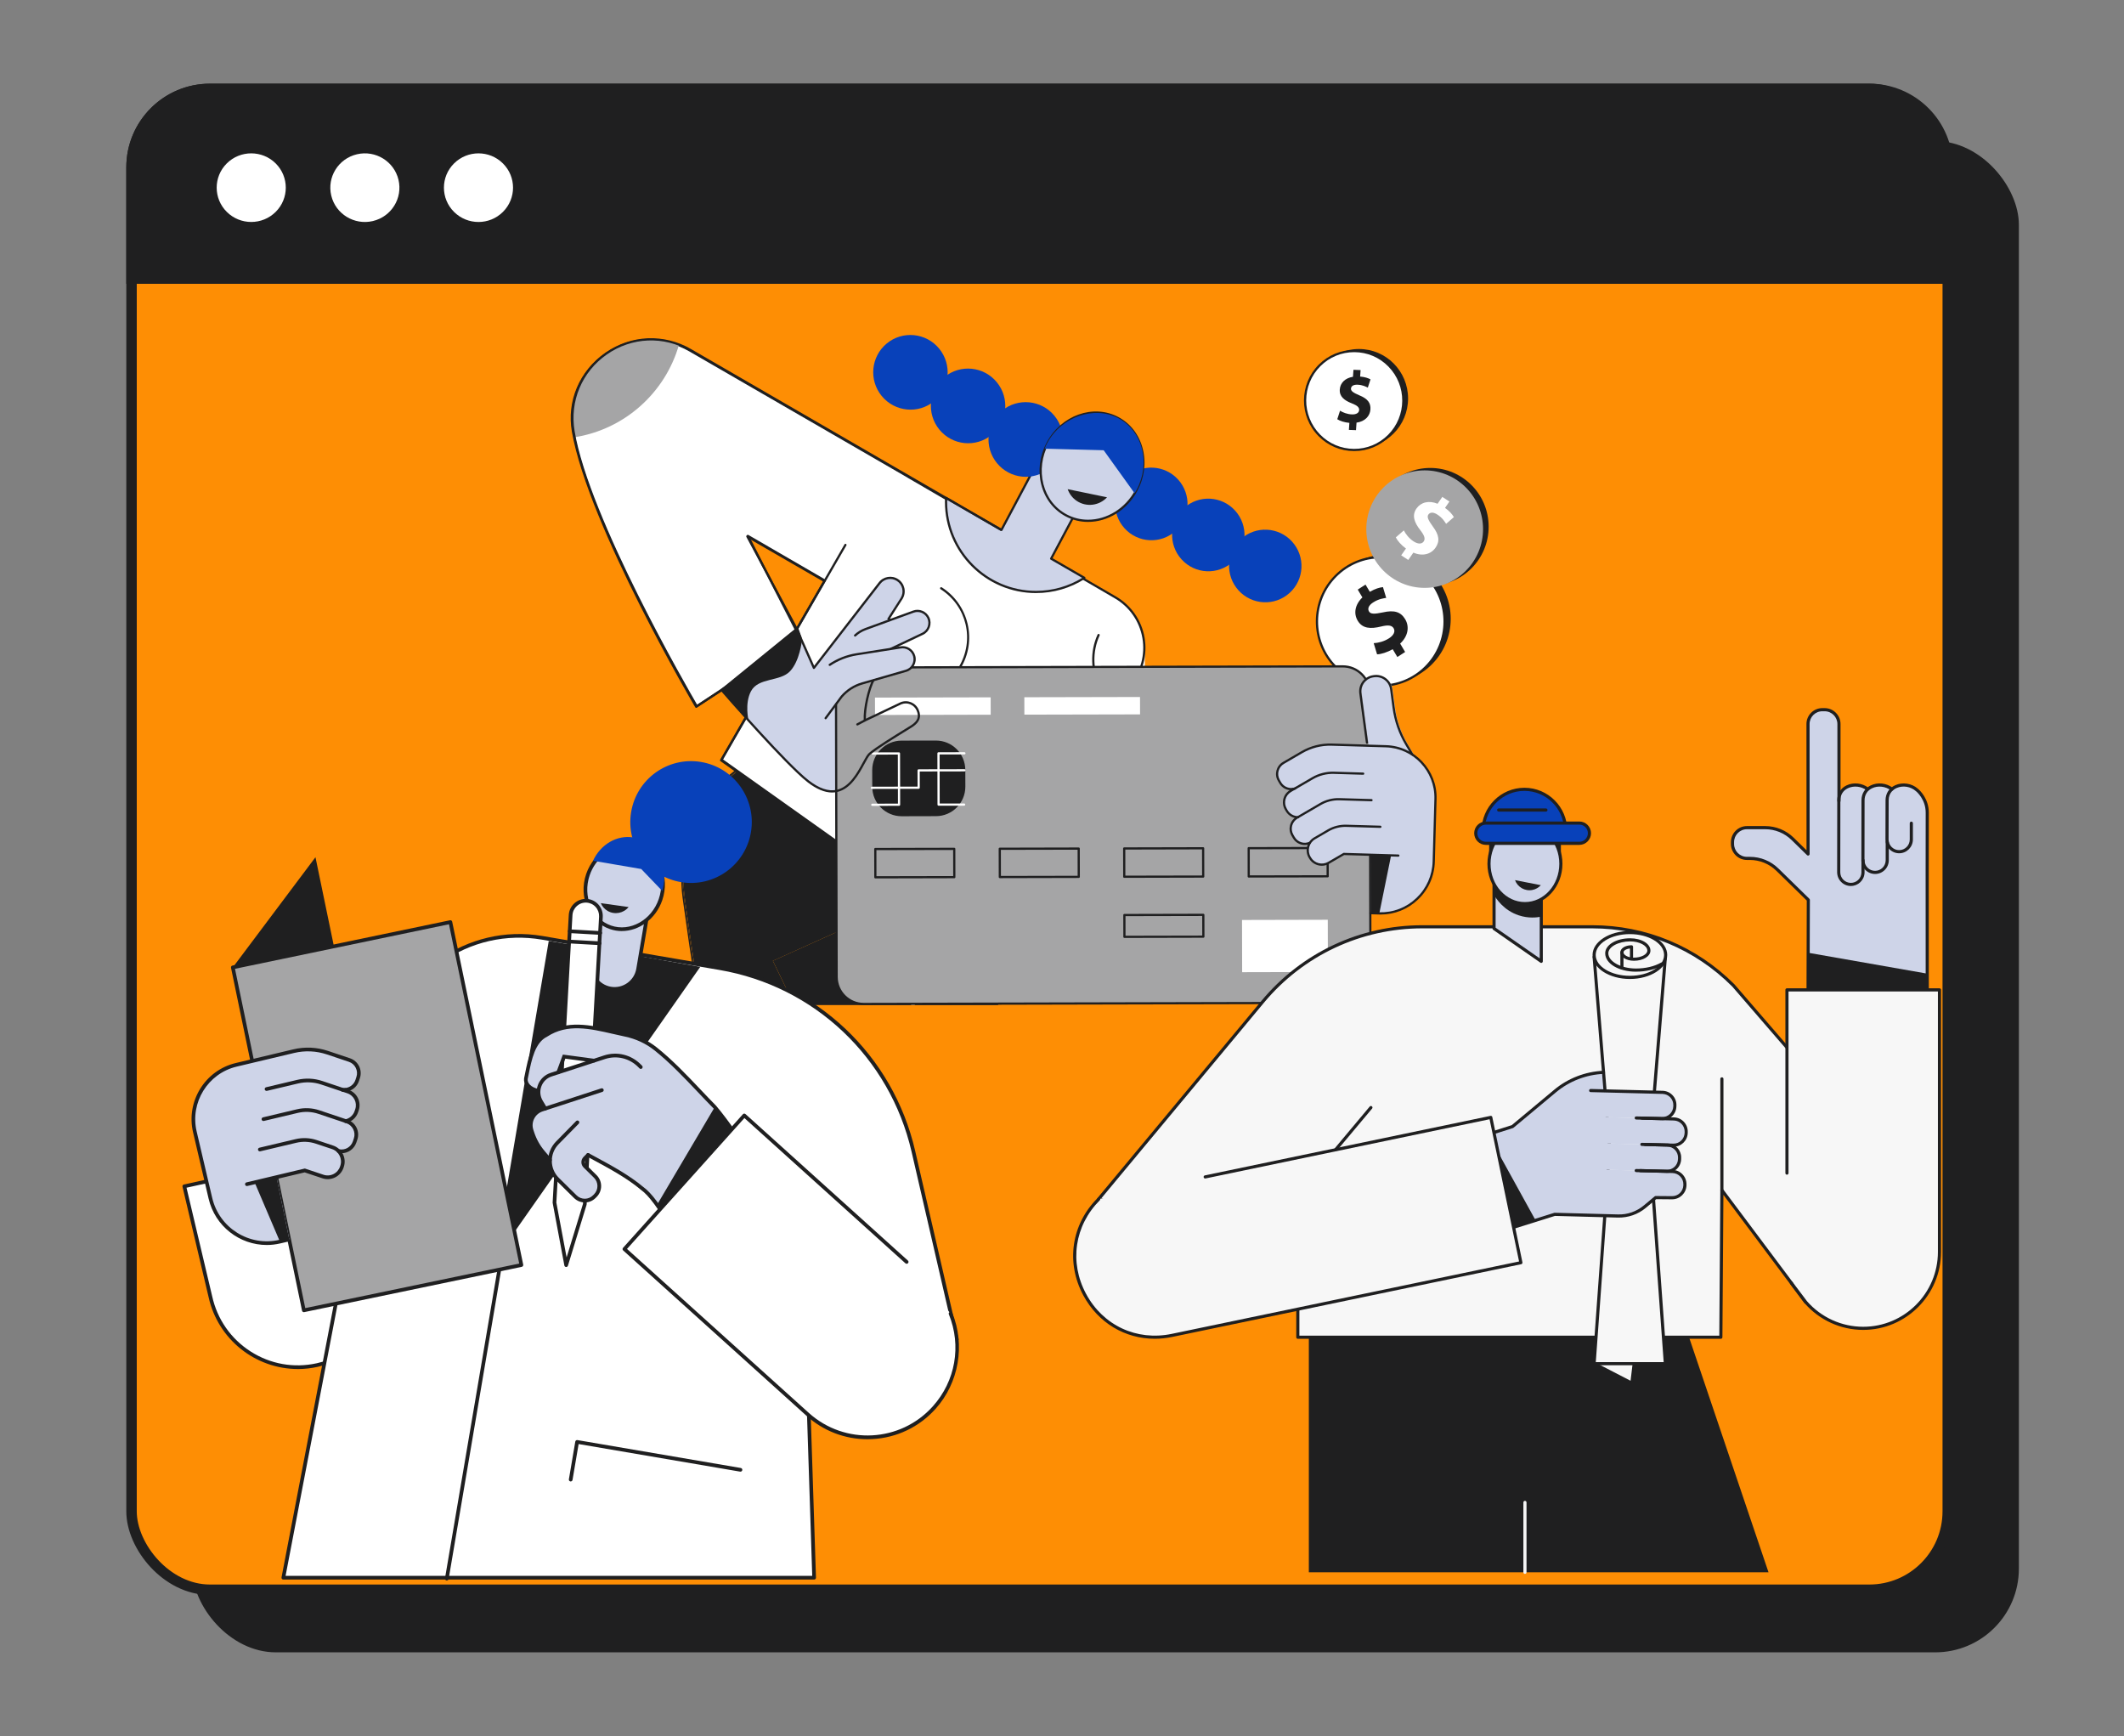 <svg xmlns="http://www.w3.org/2000/svg" width="93" height="76" viewBox="0 0 93 76" fill="none"><rect x="0" y="0" width="93" height="76" fill="#808080" stroke="none"/><rect x="8.416" y="6.174" width="79.981" height="66.163" rx="3.663" fill="#1F1F20"></rect><rect x="5.759" y="3.892" width="79.524" height="65.705" rx="3.434" fill="#FE8E04" stroke="#1F1F20" stroke-width="0.458"></rect><path d="M5.759 7.325C5.759 5.429 7.297 3.892 9.193 3.892H81.849C83.746 3.892 85.283 5.429 85.283 7.325V12.197H5.759V7.325Z" fill="#1F1F20" stroke="#1F1F20" stroke-width="0.458"></path><path d="M12.07 9.277C12.661 8.691 12.661 7.74 12.07 7.153C11.479 6.567 10.521 6.567 9.931 7.153C9.34 7.74 9.34 8.691 9.931 9.277C10.521 9.864 11.479 9.864 12.07 9.277Z" fill="white"></path><path d="M16.323 9.678C17.137 9.487 17.64 8.678 17.448 7.871C17.256 7.064 16.442 6.564 15.629 6.754C14.815 6.945 14.312 7.754 14.504 8.561C14.695 9.368 15.51 9.868 16.323 9.678Z" fill="white"></path><path d="M22.02 9.278C22.611 8.691 22.611 7.74 22.02 7.154C21.43 6.567 20.472 6.567 19.881 7.154C19.29 7.74 19.29 8.691 19.881 9.278C20.472 9.865 21.43 9.865 22.02 9.278Z" fill="white"></path><path d="M39.879 44L40.086 43.835C40.107 43.819 40.137 43.822 40.154 43.843C40.17 43.864 40.167 43.895 40.146 43.911L40.035 44H43.712L41.175 38.757L37.969 40.202C38.06 41.433 38.159 42.721 38.264 44H39.879H39.879Z" fill="#1F1F20"></path><path d="M36.879 32.394L34.32 32.883C31.527 33.415 29.581 36.283 29.98 39.276C30.108 40.239 30.367 41.999 30.667 44H34.777L33.84 42.065L37.97 40.202C37.653 35.879 37.44 32.267 37.44 32.267L36.914 32.365C36.907 32.379 36.895 32.391 36.879 32.394H36.879Z" fill="#1F1F20"></path><path d="M34.777 43.999H38.266C38.16 42.72 38.061 41.432 37.971 40.201L33.84 42.063L34.777 43.998L34.777 43.999Z" fill="#1F1F20"></path><path d="M40.146 43.912C40.167 43.895 40.17 43.864 40.154 43.843C40.138 43.822 40.107 43.819 40.086 43.836L39.88 44H40.035L40.146 43.912Z" fill="white"></path><path d="M29.885 38.757C29.643 36.11 31.645 33.351 34.36 32.843L36.914 32.365C36.918 32.357 36.919 32.347 36.918 32.337C36.913 32.311 36.887 32.294 36.861 32.299L34.302 32.787C31.461 33.329 29.479 36.246 29.884 39.289C30.013 40.249 30.27 42.004 30.57 44H30.623C30.245 41.463 29.938 39.329 29.886 38.757H29.885Z" fill="#1F1F20"></path><path d="M29.885 38.757C29.937 39.329 30.244 41.462 30.623 43.999H30.667C30.366 41.998 30.108 40.238 29.98 39.276C29.58 36.283 31.527 33.415 34.319 32.882L36.878 32.394C36.895 32.39 36.907 32.379 36.913 32.365L34.359 32.842C31.643 33.351 29.643 36.109 29.884 38.757H29.885Z" fill="#1F1F20"></path><path d="M60.725 29.903C62.269 29.903 63.52 28.643 63.52 27.09C63.52 25.537 62.269 24.277 60.725 24.277C59.182 24.277 57.931 25.537 57.931 27.09C57.931 28.643 59.182 29.903 60.725 29.903Z" fill="#1F1F20"></path><path d="M60.457 30.018C62 30.018 63.251 28.759 63.251 27.206C63.251 25.652 62 24.393 60.457 24.393C58.913 24.393 57.662 25.652 57.662 27.206C57.662 28.759 58.913 30.018 60.457 30.018Z" fill="white"></path><path d="M60.457 30.067C60.452 30.067 60.447 30.067 60.442 30.067C59.683 30.064 58.97 29.762 58.436 29.219C57.333 28.098 57.342 26.283 58.457 25.173C58.997 24.635 59.711 24.342 60.471 24.345C61.231 24.349 61.944 24.65 62.478 25.194C63.58 26.315 63.571 28.13 62.457 29.24C61.92 29.774 61.211 30.067 60.457 30.067H60.457ZM60.457 24.442C59.729 24.442 59.043 24.726 58.525 25.242C57.449 26.314 57.44 28.068 58.506 29.151C59.022 29.676 59.71 29.966 60.443 29.971C61.175 29.973 61.868 29.69 62.389 29.171C63.466 28.099 63.475 26.345 62.409 25.262C61.893 24.737 61.205 24.446 60.471 24.442C60.467 24.442 60.462 24.442 60.457 24.442Z" fill="#1F1F20"></path><path d="M61.183 28.762L60.979 28.42C60.74 28.559 60.475 28.64 60.296 28.646L60.148 28.157C60.344 28.146 60.594 28.089 60.82 27.943C61.018 27.816 61.106 27.649 61.021 27.505C60.939 27.368 60.776 27.353 60.466 27.429C60.017 27.539 59.656 27.523 59.448 27.174C59.259 26.857 59.326 26.47 59.653 26.154L59.449 25.812L59.789 25.592L59.978 25.909C60.218 25.77 60.404 25.719 60.553 25.703L60.695 26.175C60.581 26.194 60.372 26.214 60.121 26.375C59.896 26.521 59.883 26.669 59.943 26.77C60.013 26.889 60.18 26.886 60.544 26.811C61.049 26.695 61.333 26.786 61.527 27.11C61.718 27.43 61.662 27.845 61.306 28.175L61.524 28.543L61.184 28.763L61.183 28.762Z" fill="#1F1F20"></path><path d="M62.625 25.63C64.037 25.63 65.181 24.479 65.181 23.058C65.181 21.637 64.037 20.486 62.625 20.486C61.213 20.486 60.069 21.637 60.069 23.058C60.069 24.479 61.213 25.63 62.625 25.63Z" fill="#1F1F20"></path><path d="M62.38 25.736C63.791 25.736 64.936 24.584 64.936 23.164C64.936 21.743 63.791 20.592 62.38 20.592C60.968 20.592 59.824 21.743 59.824 23.164C59.824 24.584 60.968 25.736 62.38 25.736Z" fill="#A5A5A6"></path><path d="M61.352 24.312L61.56 24.014C61.355 23.866 61.188 23.674 61.116 23.526L61.467 23.22C61.549 23.379 61.69 23.568 61.896 23.702C62.076 23.82 62.248 23.831 62.336 23.706C62.419 23.586 62.37 23.444 62.19 23.212C61.93 22.878 61.808 22.569 62.02 22.263C62.213 21.986 62.56 21.897 62.945 22.053L63.152 21.754L63.463 21.957L63.271 22.234C63.476 22.382 63.588 22.519 63.658 22.638L63.319 22.933C63.26 22.845 63.165 22.677 62.937 22.528C62.731 22.394 62.603 22.439 62.542 22.526C62.469 22.63 62.535 22.769 62.734 23.045C63.019 23.424 63.05 23.697 62.853 23.98C62.658 24.26 62.292 24.369 61.885 24.193L61.661 24.514L61.35 24.311L61.352 24.312Z" fill="white"></path><path d="M59.501 19.61C60.69 19.61 61.653 18.64 61.653 17.444C61.653 16.248 60.69 15.279 59.501 15.279C58.313 15.279 57.349 16.248 57.349 17.444C57.349 18.64 58.313 19.61 59.501 19.61Z" fill="#1F1F20"></path><path d="M59.294 19.7C60.483 19.7 61.446 18.73 61.446 17.534C61.446 16.338 60.483 15.369 59.294 15.369C58.106 15.369 57.142 16.338 57.142 17.534C57.142 18.73 58.106 19.7 59.294 19.7Z" fill="white"></path><path d="M59.295 19.748C59.291 19.748 59.287 19.748 59.283 19.748C58.695 19.745 58.144 19.512 57.731 19.092C56.877 18.224 56.884 16.82 57.746 15.96C58.164 15.544 58.716 15.316 59.306 15.32C59.893 15.323 60.445 15.556 60.858 15.977C61.711 16.844 61.704 18.249 60.842 19.108C60.427 19.521 59.878 19.748 59.295 19.748ZM59.294 15.417C58.736 15.417 58.211 15.634 57.815 16.029C56.991 16.851 56.984 18.194 57.8 19.023C58.195 19.426 58.722 19.648 59.284 19.651C59.846 19.655 60.375 19.437 60.775 19.039C61.599 18.218 61.606 16.875 60.79 16.045C60.395 15.643 59.868 15.42 59.306 15.417C59.302 15.417 59.298 15.417 59.294 15.417Z" fill="#1F1F20"></path><path d="M59.062 18.819L59.083 18.513C58.871 18.494 58.669 18.429 58.553 18.353L58.674 17.98C58.803 18.059 58.985 18.134 59.192 18.142C59.373 18.149 59.502 18.083 59.511 17.953C59.519 17.831 59.423 17.75 59.194 17.66C58.861 17.531 58.641 17.361 58.663 17.048C58.683 16.765 58.895 16.55 59.24 16.495L59.262 16.189L59.574 16.201L59.554 16.485C59.766 16.503 59.906 16.553 60.008 16.609L59.89 16.969C59.81 16.931 59.669 16.851 59.44 16.842C59.233 16.834 59.16 16.922 59.153 17.012C59.146 17.119 59.252 17.191 59.515 17.305C59.884 17.454 60.025 17.638 60.004 17.928C59.983 18.215 59.766 18.452 59.396 18.503L59.373 18.831L59.061 18.82L59.062 18.819Z" fill="#1F1F20"></path><path d="M44.832 26.828H48.705C49.49 26.828 50.128 27.466 50.128 28.254V36.044C50.128 36.074 50.157 36.095 50.185 36.086L57.926 33.704C57.949 33.696 57.973 33.709 57.981 33.733L59.534 38.796C59.541 38.819 59.528 38.844 59.505 38.851L49.214 42.019C47.014 42.696 44.788 41.048 44.788 38.743V26.871C44.788 26.847 44.808 26.827 44.832 26.827L44.832 26.828Z" fill="white"></path><path d="M49.318 41.987L49.213 42.019C47.013 42.696 44.787 41.049 44.787 38.744V38.624C46.724 38.967 48.415 40.208 49.318 41.987Z" fill="white"></path><path d="M49.504 30.009L46.603 33.45L42.305 40.906L31.575 33.284L34.453 28.291L35.026 27.908L34.886 27.538L36.099 25.435L32.721 23.484L34.886 27.539L34.453 28.292L30.485 30.942C30.485 30.942 25.831 23.082 25.09 18.904C24.854 17.575 25.418 16.267 26.524 15.499C27.632 14.729 29.044 14.67 30.211 15.345L39.769 20.872L39.767 20.875L48.837 26.154C50.207 26.952 50.526 28.796 49.504 30.009Z" fill="white"></path><path d="M42.305 40.954C42.295 40.954 42.285 40.951 42.278 40.945L31.547 33.323C31.527 33.308 31.521 33.281 31.533 33.259L34.307 28.446L30.511 30.981C30.499 30.988 30.486 30.99 30.473 30.988C30.46 30.985 30.449 30.976 30.442 30.965C30.396 30.886 25.777 23.05 25.042 18.911C24.805 17.57 25.362 16.247 26.497 15.458C27.62 14.678 29.052 14.619 30.236 15.303L39.793 20.83C39.798 20.833 39.804 20.837 39.807 20.842L48.862 26.112C49.528 26.499 49.985 27.157 50.116 27.917C50.247 28.677 50.038 29.451 49.541 30.039L46.643 33.477L42.348 40.929C42.341 40.941 42.33 40.949 42.316 40.952C42.313 40.953 42.309 40.953 42.306 40.953L42.305 40.954ZM31.639 33.27L42.29 40.835L46.561 33.425C46.561 33.425 46.564 33.42 46.566 33.418L49.467 29.977C49.945 29.41 50.146 28.666 50.02 27.934C49.894 27.202 49.454 26.569 48.813 26.195L39.744 20.916C39.739 20.913 39.734 20.909 39.73 20.905L30.187 15.387C29.037 14.722 27.644 14.779 26.552 15.538C25.448 16.305 24.907 17.591 25.138 18.895C25.841 22.855 30.125 30.231 30.5 30.871L34.417 28.257L34.831 27.537L32.679 23.505C32.669 23.486 32.672 23.463 32.688 23.448C32.703 23.432 32.727 23.429 32.745 23.44L36.123 25.392C36.135 25.398 36.143 25.409 36.146 25.421C36.15 25.434 36.148 25.447 36.141 25.458L34.94 27.541L35.072 27.89C35.08 27.911 35.072 27.934 35.053 27.947L34.489 28.323L31.639 33.268L31.639 33.27ZM34.878 27.651L34.599 28.136L34.968 27.889L34.878 27.651H34.878ZM32.844 23.61L34.888 27.438L36.033 25.452L32.844 23.61Z" fill="#1F1F20"></path><path d="M35.047 27.907L34.474 28.268L34.907 27.515L35.047 27.907Z" fill="white"></path><path d="M34.474 28.316C34.461 28.316 34.45 28.312 34.441 28.303C34.425 28.287 34.421 28.263 34.432 28.244L34.865 27.491C34.875 27.474 34.893 27.464 34.912 27.467C34.93 27.468 34.947 27.481 34.953 27.498L35.093 27.89C35.101 27.912 35.092 27.936 35.073 27.948L34.499 28.308C34.491 28.313 34.482 28.316 34.474 28.316V28.316ZM34.897 27.63L34.613 28.123L34.989 27.886L34.897 27.63Z" fill="#1F1F20"></path><path d="M42.416 39.086C42.408 39.086 42.4 39.084 42.392 39.08C42.369 39.067 42.36 39.038 42.373 39.014L44.64 34.952C45.006 34.297 45.612 33.853 46.305 33.734C46.948 33.623 47.515 33.272 47.899 32.745C48.451 31.99 48.538 30.999 48.125 30.159C47.744 29.383 47.72 28.515 48.058 27.78C48.07 27.756 48.099 27.745 48.123 27.756C48.147 27.768 48.158 27.797 48.147 27.821C47.821 28.529 47.845 29.366 48.212 30.116C48.641 30.989 48.551 32.019 47.978 32.803C47.578 33.35 46.99 33.715 46.322 33.83C45.658 33.944 45.076 34.37 44.726 34.999L42.459 39.062C42.45 39.078 42.433 39.087 42.416 39.087L42.416 39.086Z" fill="#1F1F20"></path><path d="M39.927 30.508C39.901 30.508 39.879 30.488 39.879 30.462C39.878 30.435 39.898 30.412 39.925 30.411C40.774 30.38 41.543 29.928 41.98 29.202C42.687 28.029 42.337 26.533 41.184 25.795C41.161 25.781 41.154 25.751 41.169 25.728C41.183 25.705 41.213 25.699 41.236 25.713C41.81 26.08 42.211 26.648 42.367 27.312C42.523 27.977 42.416 28.666 42.063 29.252C41.609 30.007 40.81 30.476 39.928 30.508C39.927 30.508 39.927 30.508 39.926 30.508H39.927Z" fill="#1F1F20"></path><path d="M37.018 37.161C37.008 37.161 36.998 37.158 36.99 37.151L31.568 33.301C31.548 33.286 31.542 33.259 31.554 33.237L36.976 23.831C36.989 23.808 37.019 23.8 37.042 23.814C37.065 23.827 37.073 23.857 37.059 23.88L31.66 33.248L37.045 37.073C37.067 37.088 37.072 37.119 37.057 37.14C37.047 37.154 37.032 37.161 37.017 37.161H37.018Z" fill="#1F1F20"></path><path d="M31.634 30.241C31.634 30.241 34.256 33.459 35.629 34.375C36.03 34.643 36.686 34.83 37.237 34.235C37.418 34.04 37.734 33.342 38.084 33.04C38.482 32.697 38.914 32.384 39.387 32.156L39.979 31.751C40.252 31.62 40.224 31.24 40.105 30.962C39.984 30.679 39.647 30.715 39.362 30.83L37.891 31.529L37.94 30.746C37.91 30.255 38.028 30.176 38.259 29.742L39.161 27.971C39.311 27.676 39.222 27.315 38.951 27.127L38.905 27.094L39.482 26.192C39.644 25.921 39.564 25.571 39.302 25.397C39.044 25.225 38.699 25.283 38.511 25.529L35.638 29.24L34.876 27.573L31.633 30.243L31.634 30.241Z" fill="#CED4E8"></path><path d="M58.821 43.904L37.821 43.951C37.166 43.953 36.633 43.421 36.632 42.764L36.605 30.411C36.603 29.754 37.133 29.221 37.788 29.219L58.788 29.172C59.443 29.17 59.976 29.702 59.977 30.358L60.005 42.712C60.006 43.369 59.476 43.902 58.821 43.904Z" fill="#A5A5A6"></path><path d="M37.817 44C37.489 44 37.18 43.872 36.948 43.64C36.714 43.407 36.586 43.097 36.584 42.767L36.557 30.41C36.555 29.729 37.107 29.173 37.787 29.172L58.79 29.125H58.793C59.121 29.125 59.43 29.252 59.663 29.485C59.896 29.718 60.025 30.027 60.026 30.358L60.053 42.714C60.054 43.044 59.927 43.355 59.694 43.589C59.462 43.823 59.153 43.952 58.824 43.953L37.82 44H37.817ZM58.793 29.221H58.79L37.787 29.268C37.16 29.27 36.652 29.781 36.653 30.41L36.681 42.766C36.681 43.07 36.8 43.356 37.015 43.571C37.229 43.785 37.514 43.903 37.816 43.903H37.819L58.823 43.856C59.126 43.855 59.411 43.736 59.626 43.521C59.84 43.305 59.957 43.019 59.957 42.715L59.929 30.358C59.928 30.054 59.81 29.768 59.595 29.553C59.38 29.34 59.096 29.221 58.793 29.221V29.221Z" fill="#1F1F20"></path><path d="M43.377 30.528L38.311 30.539L38.313 31.301L43.378 31.289L43.377 30.528Z" fill="white"></path><path d="M49.916 30.513L44.851 30.524L44.852 31.286L49.918 31.275L49.916 30.513Z" fill="white"></path><path d="M38.328 38.456C38.315 38.456 38.303 38.451 38.294 38.442C38.285 38.433 38.28 38.421 38.28 38.408L38.277 37.17C38.277 37.143 38.299 37.121 38.325 37.121L41.782 37.113C41.794 37.113 41.806 37.118 41.816 37.127C41.825 37.136 41.83 37.149 41.83 37.161L41.833 38.4C41.833 38.426 41.811 38.448 41.784 38.448L38.328 38.456ZM38.374 37.218L38.376 38.359L41.736 38.352L41.733 37.211L38.374 37.218Z" fill="#1F1F20"></path><path d="M43.778 38.444C43.765 38.444 43.753 38.439 43.744 38.43C43.735 38.421 43.73 38.408 43.73 38.396L43.727 37.158C43.727 37.131 43.748 37.109 43.775 37.109L47.231 37.101C47.244 37.101 47.256 37.106 47.265 37.115C47.274 37.124 47.279 37.137 47.279 37.149L47.282 38.387C47.282 38.414 47.26 38.436 47.234 38.436L43.778 38.444ZM43.824 37.206L43.826 38.347L47.185 38.34L47.183 37.199L43.824 37.206Z" fill="#1F1F20"></path><path d="M49.226 38.431C49.213 38.431 49.201 38.426 49.192 38.417C49.183 38.408 49.178 38.395 49.178 38.383L49.175 37.145C49.175 37.118 49.197 37.096 49.223 37.096L52.679 37.088C52.691 37.088 52.704 37.093 52.714 37.102C52.723 37.111 52.728 37.124 52.728 37.136L52.731 38.374C52.731 38.401 52.709 38.423 52.683 38.423L49.227 38.431H49.226ZM49.272 37.193L49.274 38.334L52.634 38.327L52.631 37.185L49.272 37.193Z" fill="#1F1F20"></path><path d="M49.233 41.062C49.22 41.062 49.208 41.057 49.199 41.048C49.19 41.039 49.185 41.026 49.185 41.014L49.183 40.059C49.183 40.032 49.204 40.01 49.231 40.01L52.687 40.002C52.701 40.002 52.712 40.008 52.722 40.017C52.731 40.026 52.736 40.038 52.736 40.051L52.738 41.005C52.738 41.032 52.717 41.054 52.69 41.054L49.234 41.062H49.233ZM49.28 40.107L49.281 40.965L52.641 40.958L52.639 40.1L49.28 40.107Z" fill="#1F1F20"></path><path d="M54.676 38.419C54.663 38.419 54.651 38.414 54.642 38.405C54.633 38.396 54.628 38.383 54.628 38.371L54.626 37.133C54.626 37.106 54.647 37.084 54.674 37.084L58.13 37.076C58.143 37.076 58.155 37.081 58.164 37.09C58.173 37.099 58.178 37.112 58.178 37.124L58.181 38.362C58.181 38.389 58.159 38.411 58.133 38.411L54.676 38.419ZM54.722 37.181L54.724 38.322L58.084 38.315L58.082 37.174L54.722 37.181Z" fill="#1F1F20"></path><path d="M58.137 40.266L54.382 40.275L54.388 42.561L58.142 42.552L58.137 40.266Z" fill="white"></path><path d="M40.975 32.42L39.475 32.423C38.764 32.425 38.189 33.005 38.19 33.718L38.192 34.445C38.193 35.159 38.772 35.736 39.483 35.734L40.983 35.73C41.694 35.729 42.27 35.149 42.268 34.436L42.266 33.709C42.265 32.995 41.687 32.418 40.975 32.42Z" fill="#1F1F20"></path><path d="M38.193 35.281C38.167 35.281 38.145 35.259 38.145 35.233C38.145 35.206 38.166 35.184 38.193 35.184L39.317 35.181L39.312 33.034L38.212 33.036C38.186 33.036 38.164 33.014 38.164 32.988C38.164 32.961 38.185 32.939 38.212 32.939L39.36 32.936C39.373 32.937 39.385 32.941 39.395 32.95C39.404 32.959 39.409 32.972 39.409 32.984L39.414 35.229C39.414 35.256 39.393 35.278 39.366 35.278L38.193 35.281Z" fill="white"></path><path d="M41.097 35.274C41.084 35.274 41.072 35.269 41.063 35.26C41.054 35.251 41.048 35.238 41.048 35.226L41.044 32.981C41.044 32.954 41.065 32.932 41.092 32.932L42.226 32.93C42.252 32.93 42.274 32.951 42.275 32.978C42.275 33.005 42.253 33.027 42.226 33.027L41.141 33.029L41.145 35.177L42.215 35.175C42.241 35.175 42.263 35.196 42.263 35.223C42.263 35.249 42.242 35.272 42.215 35.272L41.097 35.274H41.097Z" fill="white"></path><path d="M38.175 34.538C38.148 34.538 38.127 34.516 38.126 34.489C38.126 34.463 38.148 34.441 38.174 34.441L40.176 34.436L40.174 33.727C40.174 33.7 40.196 33.678 40.222 33.678L42.23 33.674C42.256 33.674 42.278 33.695 42.278 33.722C42.278 33.749 42.257 33.771 42.23 33.771L40.271 33.775L40.273 34.484C40.273 34.511 40.251 34.533 40.224 34.533L38.175 34.538Z" fill="white"></path><path d="M36.435 34.696C36.106 34.696 35.745 34.544 35.358 34.244C34.366 33.475 31.587 30.274 31.559 30.242C31.551 30.232 31.546 30.219 31.547 30.206C31.549 30.192 31.555 30.181 31.565 30.172L34.852 27.498C34.863 27.489 34.879 27.485 34.893 27.489C34.908 27.492 34.92 27.502 34.926 27.516L35.648 29.145L38.472 25.498C38.675 25.234 39.051 25.171 39.328 25.355C39.613 25.544 39.698 25.922 39.523 26.216L38.971 27.08L38.978 27.085C39.267 27.287 39.364 27.677 39.204 27.991L38.302 29.763C38.084 30.17 37.904 30.971 37.913 31.464L39.431 30.742C39.74 30.618 40.094 30.765 40.224 31.069C40.355 31.377 40.275 31.609 39.963 31.821C39.931 31.842 39.837 31.901 39.706 31.981C39.286 32.239 38.412 32.775 38.109 33.037C38.041 33.095 37.957 33.251 37.858 33.432C37.618 33.875 37.255 34.545 36.646 34.674C36.578 34.688 36.507 34.695 36.435 34.695L36.435 34.696ZM31.665 30.216C31.982 30.58 34.491 33.449 35.417 34.167C35.865 34.515 36.272 34.653 36.626 34.579C37.191 34.46 37.527 33.839 37.773 33.386C37.88 33.189 37.964 33.034 38.045 32.964C38.355 32.697 39.2 32.178 39.655 31.899C39.784 31.819 39.878 31.761 39.908 31.741C40.182 31.555 40.248 31.372 40.135 31.108C40.026 30.852 39.728 30.728 39.47 30.832L37.887 31.584C37.873 31.591 37.855 31.59 37.842 31.581C37.828 31.574 37.819 31.559 37.818 31.543C37.788 31.045 37.981 30.159 38.215 29.719L39.117 27.948C39.255 27.676 39.171 27.34 38.922 27.166L38.877 27.133C38.855 27.118 38.849 27.089 38.864 27.067L39.441 26.166C39.588 25.918 39.516 25.597 39.274 25.437C39.039 25.28 38.721 25.334 38.549 25.559L35.675 29.27C35.664 29.283 35.647 29.29 35.63 29.288C35.614 29.286 35.599 29.275 35.592 29.259L34.863 27.613L31.664 30.216H31.665Z" fill="#1F1F20"></path><path d="M37.539 31.762C37.522 31.762 37.506 31.753 37.496 31.736C37.484 31.712 37.493 31.683 37.517 31.67L37.845 31.497C37.869 31.484 37.898 31.493 37.911 31.517C37.923 31.541 37.914 31.57 37.89 31.583L37.562 31.757C37.555 31.761 37.547 31.762 37.539 31.762Z" fill="#1F1F20"></path><path d="M37.509 29.815L37.807 29.325C37.997 29.013 38.273 28.763 38.601 28.606L40.399 27.745C40.657 27.621 40.769 27.311 40.65 27.05C40.536 26.801 40.251 26.681 39.995 26.775L37.898 27.54C37.728 27.602 37.573 27.697 37.441 27.82L36.729 28.484L37.509 29.816L37.509 29.815Z" fill="#CED4E8"></path><path d="M39.014 28.45C38.996 28.45 38.979 28.439 38.971 28.422C38.959 28.397 38.97 28.369 38.994 28.357L40.378 27.701C40.611 27.59 40.713 27.307 40.605 27.071C40.503 26.847 40.241 26.737 40.011 26.821L37.914 27.586C37.75 27.646 37.602 27.737 37.473 27.856C37.453 27.875 37.423 27.873 37.405 27.854C37.387 27.834 37.388 27.804 37.407 27.785C37.544 27.657 37.704 27.56 37.88 27.495L39.977 26.73C40.255 26.628 40.569 26.761 40.693 27.03C40.823 27.314 40.7 27.654 40.419 27.789L39.035 28.445C39.028 28.448 39.022 28.45 39.014 28.45Z" fill="#1F1F20"></path><path d="M36.476 30.931L36.851 30.497C37.09 30.221 37.403 30.021 37.752 29.92L39.667 29.369C39.943 29.29 40.104 29.003 40.029 28.725C39.958 28.461 39.696 28.296 39.428 28.345L37.234 28.751C37.057 28.784 36.888 28.852 36.737 28.952L35.926 29.488L36.476 30.931Z" fill="#CED4E8"></path><path d="M36.151 31.49C36.141 31.49 36.131 31.487 36.122 31.48C36.101 31.464 36.096 31.434 36.112 31.412L36.812 30.466C37.06 30.18 37.38 29.975 37.739 29.872L39.654 29.32C39.902 29.249 40.05 28.987 39.982 28.736C39.918 28.498 39.678 28.346 39.437 28.391L37.514 28.692C37.103 28.757 36.703 28.914 36.357 29.146C36.335 29.16 36.305 29.155 36.29 29.133C36.275 29.11 36.281 29.08 36.303 29.065C36.661 28.825 37.074 28.663 37.499 28.597L39.421 28.295C39.71 28.242 39.999 28.424 40.076 28.711C40.158 29.012 39.98 29.328 39.681 29.413L37.766 29.965C37.425 30.063 37.121 30.257 36.888 30.527L36.19 31.469C36.18 31.482 36.166 31.489 36.151 31.489V31.49Z" fill="#1F1F20"></path><path d="M32.775 31.54L31.596 30.21L34.876 27.572L35.111 28.05C35.111 28.05 35.02 28.93 34.594 29.384C34.154 29.854 33.203 29.648 32.88 30.265C32.596 30.808 32.776 31.54 32.776 31.54H32.775Z" fill="#1F1F20"></path><path d="M46.024 24.456L47.478 25.297C46.867 25.688 46.141 25.915 45.362 25.915C43.185 25.915 41.421 24.148 41.421 21.967C41.421 21.91 41.423 21.854 41.425 21.798L43.848 23.198L45.866 19.402L48.082 20.583L46.023 24.456L46.024 24.456Z" fill="#CED4E8"></path><path d="M45.363 25.964C43.164 25.964 41.374 24.171 41.374 21.968C41.374 21.911 41.376 21.853 41.378 21.797C41.379 21.78 41.388 21.764 41.403 21.756C41.418 21.747 41.436 21.748 41.451 21.756L43.83 23.132L45.824 19.379C45.837 19.355 45.866 19.346 45.89 19.36L48.105 20.54C48.117 20.547 48.125 20.557 48.129 20.569C48.133 20.582 48.132 20.595 48.126 20.606L46.089 24.438L47.503 25.255C47.518 25.264 47.527 25.279 47.527 25.296C47.527 25.313 47.519 25.329 47.505 25.338C46.865 25.747 46.124 25.963 45.363 25.963V25.964ZM41.472 21.881C41.472 21.91 41.471 21.939 41.471 21.968C41.471 24.117 43.217 25.867 45.363 25.867C46.079 25.867 46.776 25.671 47.385 25.299L46 24.499C45.978 24.486 45.97 24.457 45.982 24.434L48.018 20.604L45.888 19.468L43.892 23.222C43.886 23.233 43.875 23.242 43.863 23.246C43.85 23.249 43.837 23.247 43.826 23.241L41.473 21.881H41.472Z" fill="#1F1F20"></path><path d="M26.545 15.476C27.499 14.814 28.678 14.68 29.732 15.085C29.131 17.191 27.353 18.798 25.154 19.142L25.111 18.881C24.888 17.55 25.438 16.245 26.545 15.476Z" fill="#A5A5A6"></path><path d="M30.506 30.967C30.502 30.967 30.498 30.967 30.494 30.966C30.481 30.963 30.471 30.955 30.464 30.943C30.416 30.863 25.728 22.87 25.064 18.889C24.839 17.539 25.396 16.216 26.518 15.436C27.641 14.656 29.074 14.597 30.257 15.281L43.842 23.145C43.865 23.158 43.873 23.188 43.859 23.211C43.846 23.234 43.816 23.242 43.793 23.229L30.209 15.365C29.058 14.7 27.665 14.757 26.574 15.516C25.482 16.274 24.94 17.561 25.159 18.873C25.795 22.684 30.146 30.207 30.522 30.85L34.999 27.966L32.7 23.483C32.69 23.463 32.694 23.44 32.709 23.425C32.725 23.411 32.748 23.408 32.767 23.419L36.127 25.367C36.15 25.381 36.158 25.41 36.145 25.433C36.131 25.456 36.102 25.464 36.078 25.451L32.861 23.585L35.105 27.96C35.117 27.982 35.109 28.009 35.088 28.023L30.531 30.959C30.523 30.964 30.514 30.967 30.505 30.967L30.506 30.967Z" fill="#1F1F20"></path><path d="M62.522 34.085L60.037 33.45L59.623 30.353C59.574 29.99 59.828 29.656 60.19 29.607L60.228 29.602C60.59 29.553 60.923 29.808 60.971 30.171L61.08 30.984C61.156 31.553 61.346 32.101 61.639 32.594L62.522 34.084V34.085Z" fill="#CED4E8"></path><path d="M61.857 33.109C61.841 33.109 61.824 33.1 61.815 33.085L61.539 32.619C61.241 32.117 61.051 31.569 60.973 30.99L60.865 30.177C60.843 30.015 60.76 29.87 60.629 29.77C60.499 29.67 60.338 29.628 60.176 29.649L60.138 29.654C59.803 29.7 59.567 30.01 59.612 30.346L59.901 32.507C59.905 32.534 59.886 32.558 59.86 32.562C59.833 32.565 59.809 32.546 59.806 32.52L59.517 30.359C59.465 29.97 59.738 29.611 60.125 29.558L60.163 29.553C60.351 29.528 60.538 29.578 60.688 29.693C60.839 29.809 60.936 29.976 60.961 30.164L61.07 30.977C61.145 31.543 61.331 32.078 61.622 32.569L61.898 33.035C61.912 33.059 61.905 33.088 61.881 33.102C61.873 33.106 61.865 33.108 61.856 33.108L61.857 33.109Z" fill="#1F1F20"></path><path d="M60.494 32.663L58.309 32.598C57.851 32.585 57.398 32.7 57.002 32.931L56.196 33.4C55.931 33.554 55.839 33.896 55.993 34.163L56.054 34.267C56.208 34.534 56.548 34.625 56.813 34.471L57.928 33.949L60.454 34.025L60.494 32.663Z" fill="#CED4E8"></path><path d="M61.303 33.918L58.407 33.831C58.077 33.821 57.752 33.904 57.467 34.07L56.508 34.628C56.233 34.788 56.139 35.143 56.298 35.419L56.338 35.488C56.497 35.765 56.85 35.859 57.125 35.699L58.219 35.063L61.267 35.155L61.303 33.918V33.918Z" fill="#CED4E8"></path><path d="M61.604 35.077L58.653 34.989C58.358 34.98 58.068 35.054 57.814 35.202L56.789 35.799C56.524 35.953 56.433 36.293 56.587 36.559L56.649 36.667C56.802 36.933 57.141 37.024 57.406 36.87L58.519 36.223L61.567 36.314L61.604 35.077V35.077Z" fill="#CED4E8"></path><path d="M61.926 36.24L58.953 36.153C58.673 36.145 58.398 36.214 58.157 36.355L57.56 36.702C57.273 36.869 57.175 37.237 57.341 37.525L57.357 37.553C57.523 37.842 57.889 37.94 58.176 37.773L58.842 37.386L61.89 37.477L61.927 36.241L61.926 36.24Z" fill="#CED4E8"></path><path d="M59.757 32.641L60.593 32.666C61.876 32.705 62.885 33.779 62.847 35.068L62.774 37.502L60.399 37.431L59.756 32.641H59.757Z" fill="#CED4E8"></path><path d="M62.777 37.715L62.839 35.28L60.008 35.109V39.977L60.393 39.987C61.676 40.021 62.743 39.003 62.776 37.715H62.777Z" fill="#CED4E8"></path><path d="M60.005 37.386L60.007 39.977L60.394 39.987L60.911 37.444L60.005 37.386Z" fill="#1F1F20"></path><path d="M56.604 34.59C56.58 34.59 56.559 34.572 56.556 34.548C56.552 34.521 56.571 34.497 56.597 34.493C56.63 34.489 56.663 34.482 56.695 34.471C56.72 34.463 56.747 34.476 56.756 34.502C56.764 34.527 56.751 34.555 56.725 34.563C56.688 34.576 56.649 34.585 56.609 34.59C56.607 34.59 56.605 34.59 56.603 34.59L56.604 34.59Z" fill="#1F1F20"></path><path d="M56.837 35.825C56.615 35.825 56.407 35.706 56.296 35.512L56.256 35.444C56.084 35.144 56.185 34.76 56.483 34.587L57.443 34.029C57.736 33.858 58.07 33.773 58.408 33.783L59.689 33.821C59.716 33.822 59.736 33.844 59.736 33.871C59.735 33.898 59.713 33.919 59.686 33.918L58.405 33.88C58.085 33.87 57.769 33.951 57.491 34.113L56.532 34.671C56.28 34.818 56.194 35.143 56.34 35.396L56.379 35.465C56.473 35.628 56.649 35.73 56.837 35.73C56.837 35.73 56.838 35.73 56.838 35.73C56.865 35.73 56.886 35.751 56.887 35.778C56.887 35.805 56.865 35.827 56.838 35.827L56.837 35.825Z" fill="#1F1F20"></path><path d="M57.128 36.993C56.919 36.993 56.718 36.883 56.607 36.691L56.545 36.583C56.379 36.294 56.477 35.924 56.764 35.757L57.79 35.159C58.052 35.007 58.35 34.93 58.654 34.94L60.054 34.982C60.08 34.982 60.101 35.005 60.101 35.032C60.1 35.058 60.078 35.079 60.051 35.079L58.651 35.037C58.366 35.028 58.085 35.1 57.838 35.243L56.813 35.84C56.572 35.98 56.489 36.292 56.629 36.534L56.691 36.642C56.821 36.867 57.097 36.957 57.333 36.852C57.357 36.841 57.386 36.852 57.397 36.876C57.408 36.901 57.397 36.929 57.373 36.94C57.293 36.976 57.21 36.992 57.128 36.993Z" fill="#1F1F20"></path><path d="M60.455 40.036C60.434 40.036 60.413 40.036 60.392 40.036L60.006 40.025C59.979 40.025 59.958 40.003 59.959 39.975C59.959 39.949 59.982 39.927 60.009 39.928L60.395 39.939C61.003 39.955 61.58 39.732 62.02 39.311C62.461 38.891 62.712 38.324 62.728 37.714L62.805 34.975C62.839 33.767 61.886 32.754 60.682 32.718L58.307 32.647C57.858 32.633 57.414 32.746 57.026 32.972L56.219 33.442C55.977 33.583 55.895 33.895 56.034 34.138L56.095 34.243C56.197 34.42 56.395 34.519 56.597 34.493C56.623 34.49 56.648 34.508 56.652 34.535C56.655 34.562 56.636 34.586 56.61 34.59C56.368 34.62 56.133 34.503 56.012 34.292L55.951 34.187C55.784 33.898 55.883 33.526 56.171 33.358L56.977 32.889C57.382 32.653 57.843 32.536 58.31 32.55L60.686 32.621C61.943 32.658 62.937 33.716 62.901 34.978L62.825 37.716C62.809 38.352 62.547 38.944 62.087 39.382C61.643 39.805 61.066 40.037 60.455 40.037V40.036Z" fill="#1F1F20"></path><path d="M57.876 37.902C57.82 37.902 57.764 37.895 57.708 37.88C57.541 37.835 57.401 37.727 57.315 37.577L57.298 37.549C57.119 37.238 57.225 36.839 57.535 36.66L58.131 36.312C58.381 36.167 58.666 36.095 58.953 36.104L60.441 36.147C60.468 36.148 60.489 36.171 60.488 36.197C60.488 36.224 60.467 36.245 60.438 36.244L58.951 36.201C58.681 36.193 58.414 36.26 58.18 36.396L57.583 36.743C57.32 36.897 57.23 37.236 57.382 37.5L57.398 37.528C57.472 37.657 57.591 37.748 57.733 37.786C57.875 37.824 58.024 37.804 58.151 37.73L58.829 37.336L61.229 37.408C61.256 37.408 61.277 37.431 61.276 37.458C61.276 37.484 61.253 37.505 61.227 37.505L58.854 37.434L58.2 37.814C58.1 37.872 57.989 37.902 57.876 37.902V37.902Z" fill="#1F1F20"></path><path d="M51.477 23.241C52.126 22.652 52.174 21.647 51.585 20.995C50.997 20.344 49.994 20.294 49.346 20.882C48.697 21.471 48.649 22.477 49.238 23.128C49.826 23.779 50.829 23.83 51.477 23.241Z" fill="#0841BA"></path><path d="M56.466 25.957C57.115 25.369 57.163 24.363 56.575 23.712C55.986 23.06 54.983 23.01 54.335 23.598C53.687 24.187 53.638 25.193 54.227 25.844C54.815 26.495 55.818 26.546 56.466 25.957Z" fill="#0841BA"></path><path d="M53.972 24.599C54.62 24.011 54.669 23.005 54.08 22.354C53.492 21.703 52.489 21.652 51.84 22.241C51.192 22.83 51.144 23.835 51.732 24.486C52.321 25.138 53.324 25.188 53.972 24.599Z" fill="#0841BA"></path><path d="M40.9 17.564C41.595 16.991 41.694 15.961 41.122 15.263C40.55 14.565 39.523 14.464 38.828 15.036C38.133 15.609 38.034 16.639 38.606 17.336C39.179 18.034 40.206 18.136 40.9 17.564Z" fill="#0841BA"></path><path d="M45.947 20.503C46.642 19.931 46.741 18.901 46.169 18.203C45.597 17.505 44.57 17.404 43.875 17.976C43.18 18.548 43.081 19.578 43.653 20.276C44.225 20.974 45.252 21.076 45.947 20.503Z" fill="#0841BA"></path><path d="M43.424 19.034C44.119 18.462 44.218 17.432 43.646 16.734C43.074 16.036 42.047 15.934 41.352 16.507C40.658 17.079 40.558 18.109 41.13 18.807C41.703 19.505 42.73 19.607 43.424 19.034Z" fill="#0841BA"></path><path d="M49.752 21.477C50.383 20.303 50.026 18.883 48.957 18.306C47.887 17.729 46.509 18.213 45.879 19.387C45.248 20.561 45.604 21.981 46.674 22.558C47.744 23.136 49.122 22.651 49.752 21.477Z" fill="#CED4E8"></path><path d="M47.64 22.849C47.304 22.849 46.969 22.77 46.659 22.605C46.128 22.322 45.749 21.829 45.593 21.218C45.437 20.608 45.521 19.953 45.829 19.373C46.466 18.174 47.875 17.674 48.969 18.258C49.5 18.541 49.878 19.033 50.035 19.645C50.191 20.255 50.107 20.91 49.798 21.49C49.342 22.349 48.489 22.849 47.64 22.849ZM45.914 19.419C45.617 19.977 45.536 20.607 45.686 21.194C45.835 21.779 46.197 22.249 46.703 22.519C46.999 22.677 47.319 22.752 47.64 22.752C48.455 22.752 49.273 22.27 49.712 21.444C50.01 20.885 50.09 20.255 49.94 19.669C49.791 19.084 49.43 18.613 48.923 18.343C47.876 17.785 46.526 18.267 45.914 19.419Z" fill="#1F1F20"></path><path d="M46.748 21.415C46.82 21.617 46.953 21.799 47.144 21.928C47.572 22.214 48.134 22.138 48.472 21.771L46.748 21.415H46.748Z" fill="#1F1F20"></path><path d="M48.325 19.711L49.678 21.594C49.711 21.542 49.743 21.49 49.772 21.435C50.389 20.274 50.032 18.876 48.974 18.312C47.916 17.748 46.466 18.242 45.849 19.403C45.807 19.482 45.771 19.562 45.737 19.642L48.325 19.711Z" fill="#0841BA"></path><path d="M16.611 53.872L15.733 50.242L8.069 51.934L9.211 56.766C9.677 58.887 11.771 60.228 13.887 59.761C15.404 59.426 16.521 58.253 16.86 56.833L16.611 53.872L16.611 53.872Z" fill="white"></path><path d="M13.043 59.934C11.205 59.934 9.544 58.655 9.133 56.783L7.991 51.953C7.985 51.932 7.989 51.91 8.001 51.892C8.012 51.873 8.031 51.86 8.052 51.856L15.716 50.163C15.759 50.154 15.802 50.181 15.812 50.224L16.69 53.854C16.701 53.897 16.674 53.941 16.631 53.952C16.587 53.962 16.544 53.935 16.533 53.892L15.673 50.339L8.167 51.996L9.29 56.747C9.511 57.753 10.109 58.612 10.974 59.166C11.839 59.72 12.868 59.903 13.87 59.681C15.32 59.361 16.436 58.263 16.782 56.814C16.793 56.771 16.836 56.744 16.88 56.754C16.924 56.765 16.95 56.809 16.94 56.852C16.579 58.362 15.416 59.506 13.905 59.84C13.616 59.904 13.327 59.934 13.043 59.935V59.934Z" fill="#1F1F20"></path><path d="M12.405 69.07H35.646L35.395 61.321L41.893 58.64L39.99 50.399C39.034 46.258 35.691 43.097 31.511 42.383L23.739 41.056C20.479 40.499 17.385 42.698 16.829 45.967L12.405 69.07Z" fill="white"></path><path d="M35.647 69.151H12.406C12.382 69.151 12.359 69.141 12.344 69.122C12.328 69.103 12.322 69.079 12.327 69.055L16.751 45.952C17.312 42.646 20.454 40.413 23.754 40.977L31.525 42.304C35.75 43.025 39.104 46.196 40.07 50.382L41.972 58.622C41.981 58.661 41.961 58.7 41.925 58.715L35.478 61.375L35.728 69.067C35.728 69.089 35.721 69.111 35.705 69.126C35.69 69.142 35.669 69.151 35.647 69.151V69.151ZM12.504 68.989H35.564L35.315 61.324C35.314 61.29 35.334 61.259 35.365 61.246L41.8 58.592L39.913 50.418C38.961 46.296 35.658 43.174 31.498 42.463L23.727 41.136C22.171 40.871 20.605 41.228 19.318 42.143C18.03 43.059 17.176 44.421 16.911 45.981L12.504 68.989Z" fill="#1F1F20"></path><path d="M19.564 69.191C19.56 69.191 19.555 69.191 19.55 69.19C19.507 69.183 19.477 69.141 19.484 69.097L21.907 54.837C21.915 54.792 21.956 54.763 22 54.77C22.044 54.778 22.074 54.819 22.067 54.864L19.644 69.124C19.637 69.163 19.603 69.191 19.564 69.191Z" fill="#1F1F20"></path><path d="M21.65 55.183L30.661 42.328L27.279 41.729L24.027 41.195L21.65 55.183Z" fill="#1F1F20"></path><path d="M32.421 64.345L25.268 63.124L24.988 64.775L32.421 64.345Z" fill="white"></path><path d="M24.988 64.856C24.984 64.856 24.979 64.856 24.975 64.855C24.931 64.847 24.901 64.806 24.909 64.761L25.189 63.111C25.197 63.067 25.238 63.037 25.282 63.045L32.435 64.266C32.479 64.273 32.509 64.315 32.501 64.359C32.494 64.403 32.452 64.433 32.408 64.426L25.335 63.218L25.068 64.789C25.061 64.828 25.027 64.856 24.988 64.856Z" fill="#1F1F20"></path><path d="M26.735 43.279C27.304 43.376 27.844 42.993 27.94 42.423L28.406 39.679L26.347 39.328L25.881 42.071C25.784 42.641 26.166 43.182 26.735 43.279H26.735Z" fill="#CED4E8"></path><path d="M26.911 43.375C26.849 43.375 26.785 43.37 26.722 43.358C26.425 43.308 26.166 43.145 25.992 42.899C25.819 42.653 25.751 42.354 25.801 42.057L26.267 39.313C26.275 39.269 26.317 39.239 26.361 39.247L28.42 39.598C28.442 39.602 28.46 39.614 28.473 39.631C28.485 39.649 28.49 39.67 28.486 39.692L28.02 42.435C27.927 42.985 27.45 43.374 26.911 43.374L26.911 43.375ZM26.413 39.42L25.96 42.084C25.871 42.609 26.225 43.109 26.749 43.199C27.273 43.288 27.772 42.934 27.861 42.408L28.313 39.745L26.413 39.42V39.42Z" fill="#1F1F20"></path><path d="M28.922 39.383C29.255 38.41 28.813 37.377 27.935 37.075C27.058 36.773 26.076 37.317 25.743 38.289C25.41 39.262 25.852 40.295 26.73 40.597C27.608 40.899 28.589 40.355 28.922 39.383Z" fill="#CED4E8"></path><path d="M27.226 40.761C27.052 40.761 26.875 40.732 26.703 40.673C25.785 40.357 25.32 39.275 25.666 38.262C26.013 37.249 27.043 36.682 27.961 36.998C28.88 37.313 29.345 38.395 28.998 39.408C28.716 40.231 27.984 40.76 27.226 40.76V40.761ZM27.437 37.072C26.747 37.072 26.078 37.559 25.82 38.315C25.502 39.244 25.922 40.233 26.756 40.52C27.59 40.807 28.527 40.285 28.845 39.356C29.163 38.427 28.743 37.438 27.909 37.151C27.754 37.098 27.595 37.072 27.437 37.072Z" fill="#1F1F20"></path><path d="M26.306 39.539C26.365 39.677 26.466 39.797 26.605 39.879C26.916 40.059 27.305 39.98 27.524 39.709L26.306 39.539H26.306Z" fill="#1F1F20"></path><path d="M27.74 36.664C28.637 36.818 29.227 37.747 29.058 38.741C29.043 38.83 29.022 38.917 28.996 39.001L28.077 38.044L25.966 37.683C26.292 36.975 27.005 36.539 27.74 36.664Z" fill="#0841BA"></path><path d="M32.883 36.415C33.118 34.962 32.133 33.592 30.684 33.356C29.234 33.12 27.868 34.107 27.633 35.561C27.397 37.014 28.382 38.384 29.832 38.62C31.281 38.855 32.647 37.868 32.883 36.415Z" fill="#0841BA"></path><path d="M16.923 52.541L13.813 37.527L10.194 42.35L16.923 52.541Z" fill="#1F1F20"></path><path d="M13.303 57.363L22.83 55.38L19.72 40.367L10.194 42.35L13.303 57.363Z" fill="#A5A5A6"></path><path d="M13.304 57.444C13.288 57.444 13.273 57.439 13.259 57.431C13.241 57.419 13.229 57.401 13.225 57.38L10.115 42.367C10.106 42.322 10.134 42.28 10.178 42.271L19.704 40.288C19.747 40.279 19.79 40.307 19.799 40.351L22.909 55.364C22.913 55.385 22.909 55.407 22.897 55.425C22.886 55.443 22.867 55.456 22.846 55.46L13.32 57.443C13.314 57.444 13.309 57.445 13.303 57.445L13.304 57.444ZM10.289 42.413L13.366 57.267L22.734 55.317L19.658 40.463L10.289 42.413Z" fill="#1F1F20"></path><path d="M10.547 46.568L12.867 46.018C13.353 45.902 13.862 45.925 14.336 46.084L15.3 46.408C15.617 46.514 15.789 46.858 15.682 47.176L15.641 47.301C15.535 47.62 15.192 47.791 14.874 47.685L13.569 47.375L10.887 48.011L10.547 46.568V46.568Z" fill="#CED4E8"></path><path d="M9.957 48.084L13.032 47.354C13.382 47.271 13.747 47.287 14.088 47.402L15.234 47.786C15.564 47.897 15.741 48.253 15.631 48.584L15.604 48.666C15.494 48.996 15.138 49.174 14.809 49.064L13.501 48.626L10.265 49.394L9.956 48.084H9.957Z" fill="#CED4E8"></path><path d="M9.888 49.386L13.021 48.642C13.333 48.568 13.659 48.583 13.964 48.685L15.189 49.096C15.505 49.202 15.677 49.544 15.571 49.862L15.528 49.991C15.422 50.308 15.081 50.479 14.764 50.373L13.433 49.928L10.197 50.696L9.888 49.386H9.888Z" fill="#CED4E8"></path><path d="M9.8 50.697L12.957 49.949C13.253 49.879 13.563 49.893 13.852 49.989L14.565 50.228C14.908 50.343 15.093 50.714 14.979 51.057L14.968 51.091C14.854 51.435 14.483 51.62 14.141 51.506L13.345 51.24L10.109 52.008L9.8 50.697H9.8Z" fill="#CED4E8"></path><path d="M11.33 46.382L10.441 46.593C9.08 46.916 8.237 48.285 8.56 49.65L9.169 52.231L11.69 51.632L11.33 46.382V46.382Z" fill="#CED4E8"></path><path d="M9.213 52.458L8.614 49.875L11.601 49.069L12.666 54.26L12.255 54.356C10.893 54.674 9.53 53.824 9.213 52.457V52.458Z" fill="#CED4E8"></path><path d="M12.101 51.498L12.666 54.261L12.256 54.356L11.147 51.758L12.101 51.498Z" fill="#1F1F20"></path><path d="M15.067 47.797C15.039 47.797 15.012 47.795 14.985 47.792C14.941 47.787 14.909 47.746 14.914 47.702C14.92 47.658 14.959 47.626 15.004 47.631C15.038 47.635 15.073 47.636 15.107 47.634C15.151 47.63 15.191 47.663 15.194 47.708C15.198 47.753 15.165 47.792 15.12 47.795C15.103 47.797 15.085 47.797 15.067 47.797L15.067 47.797Z" fill="#1F1F20"></path><path d="M15.133 49.165C15.095 49.165 15.061 49.138 15.053 49.1C15.045 49.056 15.073 49.013 15.116 49.004C15.308 48.965 15.465 48.825 15.527 48.639L15.555 48.558C15.65 48.271 15.495 47.959 15.208 47.863L14.062 47.478C13.735 47.369 13.385 47.353 13.05 47.433L11.69 47.756C11.646 47.766 11.603 47.739 11.592 47.696C11.582 47.652 11.609 47.608 11.652 47.598L13.012 47.275C13.377 47.188 13.758 47.206 14.113 47.325L15.259 47.709C15.63 47.834 15.831 48.237 15.707 48.609L15.68 48.691C15.6 48.932 15.396 49.112 15.148 49.163C15.143 49.164 15.137 49.165 15.132 49.165L15.133 49.165Z" fill="#1F1F20"></path><path d="M14.957 50.486C14.908 50.486 14.859 50.481 14.809 50.47C14.766 50.46 14.738 50.417 14.748 50.373C14.757 50.33 14.8 50.302 14.844 50.312C15.105 50.369 15.366 50.22 15.451 49.965L15.494 49.836C15.586 49.562 15.437 49.264 15.164 49.173L13.938 48.762C13.648 48.665 13.337 48.65 13.039 48.721L11.553 49.074C11.51 49.084 11.466 49.057 11.456 49.014C11.446 48.97 11.472 48.926 11.516 48.916L13.002 48.563C13.329 48.486 13.67 48.501 13.989 48.608L15.214 49.019C15.572 49.139 15.767 49.529 15.647 49.888L15.604 50.016C15.509 50.302 15.245 50.486 14.956 50.486H14.957Z" fill="#1F1F20"></path><path d="M11.681 54.504C10.493 54.504 9.415 53.684 9.134 52.476L8.454 49.572C8.137 48.219 8.976 46.857 10.326 46.537L12.848 45.938C13.349 45.819 13.872 45.843 14.361 46.007L15.325 46.33C15.498 46.388 15.64 46.511 15.722 46.675C15.803 46.84 15.817 47.026 15.758 47.201L15.717 47.326C15.63 47.589 15.395 47.773 15.119 47.795C15.075 47.798 15.036 47.765 15.032 47.72C15.029 47.675 15.062 47.637 15.106 47.633C15.317 47.616 15.497 47.476 15.564 47.275L15.605 47.15C15.65 47.016 15.64 46.874 15.577 46.748C15.515 46.622 15.407 46.528 15.274 46.484L14.309 46.16C13.849 46.007 13.357 45.984 12.884 46.096L10.363 46.695C9.1 46.995 8.314 48.269 8.611 49.536L9.291 52.439C9.598 53.76 10.919 54.585 12.236 54.278L12.566 54.201C12.609 54.19 12.653 54.218 12.663 54.261C12.673 54.305 12.646 54.349 12.602 54.358L12.273 54.435C12.074 54.481 11.876 54.504 11.68 54.504L11.681 54.504Z" fill="#1F1F20"></path><path d="M10.81 51.923C10.774 51.923 10.741 51.898 10.732 51.86C10.722 51.817 10.748 51.773 10.792 51.763L13.348 51.156L14.165 51.429C14.311 51.478 14.466 51.467 14.603 51.398C14.74 51.33 14.842 51.212 14.89 51.066L14.901 51.032C15.001 50.732 14.838 50.406 14.539 50.305L13.825 50.067C13.55 49.975 13.256 49.962 12.974 50.029L11.395 50.403C11.351 50.412 11.308 50.386 11.298 50.342C11.287 50.299 11.314 50.255 11.358 50.245L12.937 49.871C13.248 49.797 13.573 49.812 13.876 49.913L14.589 50.152C14.974 50.281 15.182 50.699 15.054 51.084L15.043 51.118C14.981 51.304 14.85 51.456 14.675 51.544C14.499 51.632 14.3 51.646 14.114 51.583L13.34 51.325L10.829 51.921C10.822 51.922 10.816 51.923 10.81 51.923L10.81 51.923Z" fill="#1F1F20"></path><path d="M24.279 52.647L24.791 55.386L25.606 52.722L26.312 40.137C26.332 39.769 26.052 39.455 25.686 39.434C25.319 39.414 25.006 39.694 24.985 40.062L24.279 52.647H24.279Z" fill="white"></path><path d="M24.79 55.467C24.79 55.467 24.787 55.467 24.786 55.467C24.749 55.465 24.718 55.438 24.711 55.401L24.199 52.662C24.198 52.655 24.197 52.649 24.198 52.642L24.904 40.057C24.927 39.646 25.282 39.33 25.69 39.353C25.889 39.364 26.071 39.453 26.204 39.602C26.336 39.75 26.403 39.942 26.392 40.141L25.686 52.726C25.686 52.733 25.684 52.739 25.683 52.745L24.867 55.41C24.857 55.444 24.825 55.467 24.79 55.467ZM24.359 52.641L24.809 55.048L25.525 52.707L26.231 40.132C26.239 39.976 26.187 39.826 26.083 39.709C25.98 39.593 25.837 39.524 25.681 39.515C25.358 39.497 25.084 39.744 25.065 40.066L24.36 52.641L24.359 52.641Z" fill="#1F1F20"></path><path d="M26.281 40.925C26.281 40.925 26.278 40.925 26.276 40.925L24.941 40.849C24.897 40.847 24.863 40.809 24.865 40.764C24.868 40.719 24.904 40.685 24.95 40.688L26.285 40.763C26.33 40.765 26.364 40.803 26.362 40.848C26.359 40.892 26.323 40.925 26.281 40.925V40.925Z" fill="#1F1F20"></path><path d="M26.255 41.375C26.255 41.375 26.252 41.375 26.25 41.375L24.915 41.3C24.871 41.297 24.837 41.259 24.839 41.214C24.842 41.169 24.88 41.135 24.924 41.138L26.26 41.213C26.304 41.216 26.338 41.254 26.336 41.298C26.334 41.342 26.298 41.375 26.255 41.375V41.375Z" fill="#1F1F20"></path><path d="M23.794 50.453L24.3 51.044L24.96 49.579L26.88 48.953L26.468 47.685L23.735 48.578C23.358 48.7 23.152 49.106 23.275 49.483L23.308 49.584C23.411 49.903 23.577 50.198 23.794 50.453H23.794Z" fill="#CED4E8"></path><path d="M23.876 48.532L27.762 47.264L27.351 45.997L24.13 47.048C23.64 47.208 23.426 47.783 23.692 48.225L23.877 48.532H23.876Z" fill="#CED4E8"></path><path d="M24.403 50.033L26.16 48.243L27.107 49.177L25.608 50.705C25.512 50.803 25.514 50.959 25.611 51.056L26.064 51.503C26.296 51.731 26.299 52.105 26.071 52.338L26.025 52.385C25.797 52.617 25.424 52.62 25.193 52.391L24.416 51.625C23.974 51.189 23.968 50.476 24.403 50.033H24.403Z" fill="#CED4E8"></path><path d="M29.456 53.838L28.312 52.099L25.748 50.562L24.273 49.434L27.078 46.577L24.698 46.258L24.303 47.327C24.238 47.503 24.096 47.64 23.918 47.698L23.83 47.727C23.352 47.883 22.9 47.428 23.057 46.949L23.412 45.865C23.533 45.495 23.812 45.286 24.182 45.165L24.383 45.081C24.704 44.977 25.185 44.9 25.519 44.947L27.587 45.351C27.877 45.392 28.497 45.714 28.706 45.919L30.297 47.414C31.521 48.621 32.58 49.986 33.447 51.472L34.024 52.348L29.456 53.839V53.838Z" fill="#CED4E8"></path><path d="M31.296 48.464L34.024 52.348L29.457 53.838L28.754 52.769L31.296 48.464Z" fill="#1F1F20"></path><path d="M23.877 48.612C23.849 48.612 23.823 48.599 23.807 48.573L23.623 48.266C23.483 48.034 23.457 47.755 23.552 47.502C23.646 47.248 23.848 47.054 24.105 46.97L26.444 46.207C27.017 46.02 27.637 46.172 28.061 46.603L28.115 46.657C28.146 46.689 28.146 46.74 28.114 46.772C28.082 46.804 28.032 46.803 28 46.771L27.946 46.717C27.565 46.33 27.009 46.194 26.494 46.362L24.155 47.125C23.945 47.193 23.781 47.351 23.704 47.559C23.627 47.766 23.648 47.993 23.762 48.183L23.946 48.49C23.969 48.528 23.957 48.578 23.919 48.601C23.906 48.609 23.891 48.613 23.877 48.613L23.877 48.612Z" fill="#1F1F20"></path><path d="M25.605 52.641C25.435 52.641 25.266 52.577 25.135 52.449L24.359 51.683C23.886 51.216 23.88 50.45 24.345 49.975L25.226 49.078C25.257 49.046 25.309 49.046 25.341 49.077C25.372 49.108 25.373 49.16 25.342 49.192L24.461 50.089C24.057 50.5 24.063 51.163 24.473 51.567L25.249 52.333C25.449 52.53 25.771 52.528 25.967 52.327L26.014 52.28C26.21 52.08 26.207 51.757 26.008 51.56L25.554 51.113C25.492 51.051 25.457 50.969 25.456 50.881C25.455 50.793 25.489 50.711 25.55 50.648L25.69 50.506C25.721 50.474 25.773 50.474 25.805 50.505C25.837 50.536 25.837 50.588 25.806 50.62L25.666 50.762C25.635 50.794 25.618 50.836 25.618 50.88C25.619 50.925 25.636 50.966 25.668 50.998L26.121 51.445C26.385 51.705 26.388 52.131 26.129 52.394L26.083 52.441C25.952 52.575 25.779 52.642 25.606 52.642L25.605 52.641Z" fill="#1F1F20"></path><path d="M24.444 47.026C24.435 47.026 24.426 47.024 24.416 47.02C24.375 47.005 24.353 46.958 24.369 46.916L24.645 46.168L26.023 46.353C26.067 46.359 26.098 46.399 26.092 46.444C26.086 46.488 26.045 46.519 26.002 46.513L24.752 46.346L24.521 46.973C24.509 47.005 24.478 47.026 24.445 47.026H24.444Z" fill="#1F1F20"></path><path d="M34.024 52.429C33.999 52.429 33.973 52.417 33.958 52.395C33.723 52.061 33.445 51.646 33.151 51.205C32.512 50.248 31.787 49.163 31.234 48.517C31.012 48.292 30.786 48.053 30.566 47.821C29.963 47.185 29.34 46.528 28.656 45.982C28.285 45.686 27.835 45.477 27.356 45.378C27.186 45.343 27.012 45.303 26.845 45.264C25.817 45.028 24.846 44.806 23.964 45.379L23.955 45.384C23.428 45.644 23.282 46.365 23.141 47.063L23.106 47.236C23.082 47.4 23.237 47.606 23.583 47.674C23.627 47.682 23.655 47.725 23.647 47.769C23.638 47.813 23.596 47.841 23.552 47.833C23.107 47.746 22.911 47.453 22.947 47.208L22.983 47.032C23.131 46.297 23.285 45.537 23.88 45.241C24.819 44.633 25.867 44.874 26.881 45.106C27.047 45.145 27.22 45.184 27.389 45.219C27.892 45.323 28.366 45.543 28.757 45.855C29.45 46.409 30.077 47.07 30.684 47.71C30.902 47.94 31.129 48.179 31.354 48.407C31.917 49.065 32.644 50.154 33.286 51.115C33.579 51.555 33.856 51.97 34.09 52.301C34.116 52.338 34.107 52.388 34.071 52.414C34.056 52.424 34.04 52.429 34.024 52.429L34.024 52.429Z" fill="#1F1F20"></path><path d="M29.456 53.92C29.428 53.92 29.401 53.905 29.386 53.879C28.858 52.946 28.403 52.329 28.071 52.095C27.457 51.579 26.712 51.176 25.991 50.786C25.897 50.735 25.803 50.684 25.709 50.633C25.67 50.612 25.656 50.563 25.677 50.523C25.698 50.484 25.747 50.469 25.787 50.491C25.88 50.542 25.974 50.593 26.067 50.643C26.795 51.037 27.548 51.445 28.17 51.967C28.521 52.214 28.979 52.832 29.527 53.799C29.549 53.838 29.535 53.887 29.497 53.909C29.484 53.916 29.47 53.92 29.457 53.92H29.456Z" fill="#1F1F20"></path><path d="M24.081 50.868C24.058 50.868 24.035 50.859 24.019 50.84L23.733 50.506C23.507 50.242 23.338 49.94 23.231 49.609L23.198 49.509C23.132 49.306 23.149 49.089 23.246 48.899C23.342 48.708 23.507 48.567 23.709 48.501L26.327 47.647C26.369 47.633 26.415 47.656 26.429 47.699C26.443 47.741 26.42 47.787 26.377 47.801L23.76 48.655C23.598 48.708 23.467 48.821 23.39 48.972C23.313 49.124 23.299 49.296 23.352 49.459L23.385 49.559C23.486 49.87 23.644 50.153 23.856 50.4L24.142 50.735C24.171 50.769 24.167 50.82 24.133 50.849C24.118 50.862 24.099 50.868 24.08 50.868H24.081Z" fill="#1F1F20"></path><path d="M39.698 55.246L32.588 48.834L27.34 54.683L35.362 61.918C36.973 63.371 39.454 63.239 40.904 61.624C41.942 60.466 42.169 58.86 41.621 57.508L39.698 55.246V55.246Z" fill="white"></path><path d="M37.981 63.007C36.991 63.007 36.05 62.646 35.308 61.977L27.285 54.742C27.252 54.712 27.25 54.661 27.28 54.628L32.528 48.779C32.542 48.763 32.562 48.753 32.584 48.752C32.605 48.751 32.626 48.758 32.642 48.773L39.752 55.185C39.786 55.215 39.788 55.266 39.758 55.299C39.728 55.333 39.677 55.335 39.644 55.305L32.594 48.947L27.454 54.676L35.416 61.856C36.992 63.277 39.426 63.148 40.843 61.568C41.836 60.462 42.106 58.917 41.546 57.537C41.529 57.496 41.549 57.449 41.591 57.432C41.632 57.415 41.679 57.435 41.696 57.476C42.27 58.892 41.983 60.541 40.964 61.677C40.248 62.474 39.266 62.944 38.198 63.001C38.126 63.005 38.054 63.007 37.982 63.007L37.981 63.007Z" fill="#1F1F20"></path><path d="M77.435 68.833H57.308V58.01H73.775L77.435 68.833Z" fill="#1F1F20"></path><path d="M66.77 68.902C66.733 68.902 66.702 68.871 66.702 68.833V65.773C66.702 65.735 66.733 65.705 66.77 65.705C66.808 65.705 66.839 65.735 66.839 65.773V68.833C66.839 68.871 66.808 68.902 66.77 68.902Z" fill="#F7F7F7"></path><path d="M83.786 52.274L75.898 43.143C74.257 41.498 72.031 40.573 69.71 40.573H62.278C59.578 40.573 57.018 41.775 55.29 43.854L48.103 52.495L56.825 54.431V58.542H75.347L75.393 52.105L79.063 57.008L83.786 52.273V52.274Z" fill="#F7F7F7"></path><path d="M75.348 58.611H56.826C56.788 58.611 56.757 58.581 56.757 58.542V54.486L48.089 52.562C48.066 52.557 48.047 52.54 48.039 52.518C48.032 52.495 48.036 52.47 48.051 52.452L55.238 43.81C56.984 41.71 59.55 40.505 62.278 40.505H69.711C72.066 40.505 74.281 41.425 75.946 43.095L83.838 52.229C83.861 52.257 83.86 52.297 83.834 52.322L79.112 57.057C79.098 57.071 79.079 57.078 79.059 57.077C79.039 57.075 79.021 57.065 79.009 57.05L75.46 52.309L75.416 58.544C75.416 58.581 75.385 58.612 75.348 58.612V58.611ZM56.894 58.474H75.28L75.325 52.104C75.325 52.075 75.344 52.049 75.372 52.04C75.399 52.031 75.43 52.04 75.448 52.063L79.071 56.903L83.692 52.27L75.846 43.188C74.209 41.547 72.029 40.642 69.71 40.642H62.278C59.591 40.642 57.063 41.829 55.342 43.898L48.228 52.453L56.84 54.364C56.872 54.371 56.894 54.399 56.894 54.431V58.474Z" fill="#1F1F20"></path><path d="M75.393 52.173C75.355 52.173 75.325 52.143 75.325 52.105V47.231C75.325 47.193 75.355 47.163 75.393 47.163C75.431 47.163 75.462 47.193 75.462 47.231V52.105C75.462 52.143 75.431 52.173 75.393 52.173Z" fill="#1F1F20"></path><path d="M58.477 50.403C58.461 50.403 58.446 50.398 58.433 50.387C58.404 50.362 58.4 50.319 58.425 50.291L59.974 48.443C59.998 48.414 60.041 48.41 60.07 48.435C60.099 48.459 60.103 48.502 60.078 48.531L58.529 50.379C58.515 50.395 58.496 50.403 58.477 50.403Z" fill="#1F1F20"></path><path d="M71.451 60.553L69.799 59.699L71.727 58.251L71.451 60.553Z" fill="#F7F7F7"></path><path d="M71.451 60.622C71.441 60.622 71.43 60.62 71.42 60.615L69.768 59.76C69.747 59.749 69.733 59.728 69.731 59.705C69.729 59.681 69.739 59.659 69.758 59.645L71.686 58.196C71.708 58.18 71.737 58.178 71.761 58.192C71.785 58.205 71.798 58.232 71.794 58.259L71.519 60.562C71.516 60.585 71.502 60.604 71.483 60.615C71.473 60.62 71.462 60.623 71.451 60.623L71.451 60.622ZM69.927 59.689L71.395 60.448L71.64 58.401L69.927 59.688V59.689Z" fill="#1F1F20"></path><path d="M71.822 47.843L68.823 47.713L70.302 46.94L71.062 46.959C71.488 46.969 71.826 47.32 71.823 47.747L71.821 47.843H71.822Z" fill="#CED4E8"></path><path d="M71.135 52.52L67.971 53.148L65.636 49.81L68.089 47.764C68.749 47.213 69.585 46.921 70.444 46.943L70.968 46.956L71.136 52.52H71.135Z" fill="#CED4E8"></path><path d="M72.919 59.699H69.799L70.482 50.256L69.799 41.893H72.919L72.235 50.256L72.919 59.699Z" fill="#F7F7F7"></path><path d="M72.919 59.768H69.799C69.78 59.768 69.762 59.76 69.749 59.746C69.736 59.732 69.73 59.713 69.731 59.694L70.414 50.257L69.731 41.899C69.73 41.88 69.736 41.861 69.749 41.846C69.762 41.832 69.78 41.824 69.8 41.824H72.92C72.939 41.824 72.957 41.832 72.97 41.846C72.983 41.861 72.99 41.879 72.988 41.899L72.305 50.257L72.988 59.694C72.99 59.713 72.983 59.732 72.97 59.746C72.957 59.76 72.939 59.768 72.92 59.768H72.919ZM69.872 59.631H72.845L72.167 50.261C72.167 50.258 72.167 50.254 72.167 50.251L72.845 41.962H69.873L70.55 50.251C70.55 50.254 70.55 50.258 70.55 50.261L69.872 59.631Z" fill="#1F1F20"></path><path d="M71.365 42.789C72.23 42.789 72.931 42.35 72.931 41.808C72.931 41.266 72.23 40.826 71.365 40.826C70.5 40.826 69.799 41.266 69.799 41.808C69.799 42.35 70.5 42.789 71.365 42.789Z" fill="#F7F7F7"></path><path d="M71.365 42.858C70.464 42.858 69.731 42.386 69.731 41.807C69.731 41.228 70.464 40.757 71.365 40.757C72.267 40.757 73 41.228 73 41.807C73 42.386 72.267 42.858 71.365 42.858ZM71.365 40.894C70.539 40.894 69.868 41.304 69.868 41.807C69.868 42.31 70.539 42.72 71.365 42.72C72.191 42.72 72.863 42.31 72.863 41.807C72.863 41.304 72.191 40.894 71.365 40.894Z" fill="#1F1F20"></path><path d="M71.633 42.539C70.876 42.539 70.284 42.185 70.284 41.734C70.284 41.366 70.764 41.077 71.377 41.077C71.875 41.077 72.265 41.314 72.265 41.616C72.265 41.866 71.947 42.061 71.541 42.061C71.209 42.061 70.948 41.899 70.948 41.691C70.948 41.518 71.162 41.382 71.436 41.382C71.474 41.382 71.504 41.412 71.504 41.45V41.924C71.516 41.924 71.529 41.924 71.541 41.924C71.86 41.924 72.129 41.783 72.129 41.616C72.129 41.398 71.785 41.213 71.377 41.213C70.859 41.213 70.421 41.452 70.421 41.733C70.421 42.095 70.976 42.4 71.633 42.4C72.05 42.4 72.439 42.308 72.732 42.14C72.764 42.122 72.806 42.133 72.825 42.166C72.844 42.199 72.833 42.24 72.8 42.26C72.487 42.439 72.073 42.538 71.633 42.538L71.633 42.539ZM71.368 41.523C71.201 41.54 71.084 41.62 71.084 41.692C71.084 41.776 71.194 41.868 71.368 41.907V41.523V41.523Z" fill="#1F1F20"></path><path d="M71.016 42.447C70.978 42.447 70.948 42.417 70.948 42.379V41.692C70.948 41.654 70.978 41.623 71.016 41.623C71.054 41.623 71.085 41.654 71.085 41.692V42.379C71.085 42.417 71.054 42.447 71.016 42.447Z" fill="#1F1F20"></path><path d="M69.329 47.734L72.777 47.82C73.093 47.828 73.344 48.092 73.336 48.41C73.328 48.727 73.064 48.978 72.748 48.97L69.3 48.884L69.329 47.734Z" fill="#CED4E8"></path><path d="M69.639 48.892L73.273 48.983C73.589 48.991 73.84 49.255 73.832 49.572C73.824 49.889 73.561 50.141 73.244 50.133L69.61 50.042L69.639 48.892Z" fill="#CED4E8"></path><path d="M69.635 51.192L73.216 51.282C73.532 51.29 73.782 51.554 73.775 51.871C73.767 52.188 73.503 52.44 73.187 52.432L69.607 52.342L69.635 51.192Z" fill="#CED4E8"></path><path d="M70.847 53.234L67.999 53.152L68.028 51.997L72.851 52.128L72.017 52.825C71.689 53.099 71.274 53.245 70.847 53.234H70.847Z" fill="#CED4E8"></path><path d="M73.614 50.686L73.612 50.748C73.605 51.048 73.313 51.285 72.961 51.276L69.449 51.188L69.478 50.038L72.99 50.126C73.342 50.135 73.621 50.386 73.614 50.686Z" fill="#CED4E8"></path><path d="M71.891 48.95L73.292 48.985C73.597 48.993 73.839 49.247 73.831 49.554L73.83 49.593C73.822 49.9 73.568 50.142 73.263 50.134L72.03 50.103L71.891 48.949L71.891 48.95Z" fill="#CED4E8"></path><path d="M73.278 50.203C73.272 50.203 73.267 50.203 73.262 50.203L72.029 50.172C71.991 50.171 71.961 50.14 71.962 50.102C71.963 50.065 71.991 50.035 72.032 50.035L73.265 50.066C73.533 50.075 73.756 49.86 73.762 49.592L73.763 49.552C73.77 49.284 73.558 49.06 73.29 49.054L71.89 49.019C71.852 49.017 71.823 48.986 71.823 48.948C71.824 48.911 71.855 48.881 71.891 48.881H71.893L73.293 48.917C73.636 48.925 73.908 49.212 73.899 49.556L73.898 49.596C73.89 49.934 73.612 50.203 73.277 50.203H73.278Z" fill="#1F1F20"></path><path d="M72.998 51.346C72.992 51.346 72.987 51.346 72.982 51.346L71.819 51.317C71.781 51.316 71.751 51.285 71.752 51.247C71.753 51.21 71.783 51.18 71.82 51.18H71.822L72.985 51.209C73.11 51.215 73.232 51.166 73.324 51.079C73.416 50.991 73.468 50.873 73.471 50.746L73.473 50.684C73.476 50.557 73.429 50.436 73.342 50.344C73.255 50.252 73.137 50.2 73.011 50.197L71.888 50.168C71.85 50.167 71.821 50.136 71.821 50.098C71.822 50.061 71.85 50.03 71.891 50.031L73.014 50.06C73.177 50.063 73.329 50.131 73.441 50.249C73.553 50.368 73.613 50.523 73.609 50.687L73.608 50.749C73.604 50.913 73.536 51.065 73.418 51.178C73.304 51.286 73.155 51.346 72.998 51.346Z" fill="#1F1F20"></path><path d="M68.253 53.104L63.639 54.552L63.56 50.169L68.365 48.635L68.253 53.104Z" fill="#CED4E8"></path><path d="M67.235 53.423L63.639 54.552L63.56 50.169L65.159 49.659L67.235 53.423Z" fill="#1F1F20"></path><path d="M72.784 49.04C72.779 49.04 72.774 49.04 72.768 49.04L71.641 49.012C71.604 49.011 71.574 48.98 71.574 48.941C71.576 48.904 71.606 48.875 71.643 48.875H71.644L72.772 48.903C72.9 48.907 73.022 48.859 73.116 48.77C73.209 48.681 73.262 48.561 73.266 48.432L73.267 48.385C73.273 48.119 73.062 47.897 72.797 47.89L69.646 47.811C69.608 47.81 69.578 47.779 69.579 47.741C69.58 47.704 69.61 47.674 69.647 47.674H69.649L72.8 47.753C72.965 47.758 73.118 47.826 73.232 47.946C73.346 48.066 73.407 48.223 73.403 48.389L73.402 48.435C73.397 48.601 73.33 48.755 73.21 48.869C73.094 48.98 72.943 49.04 72.784 49.04H72.784Z" fill="#1F1F20"></path><path d="M63.64 54.62C63.626 54.62 63.612 54.616 63.6 54.607C63.582 54.594 63.571 54.574 63.571 54.553L63.492 50.17C63.492 50.139 63.511 50.113 63.54 50.103L66.193 49.257L68.046 47.712C68.651 47.206 69.419 46.91 70.206 46.877C70.241 46.875 70.276 46.905 70.277 46.943C70.279 46.98 70.249 47.013 70.212 47.014C69.454 47.046 68.716 47.331 68.133 47.817L66.27 49.371C66.264 49.377 66.256 49.381 66.248 49.384L63.63 50.219L63.707 54.459L68.052 53.096C68.059 53.094 68.067 53.093 68.074 53.093L70.849 53.166C71.258 53.179 71.658 53.037 71.974 52.773L72.449 52.376C72.462 52.366 72.476 52.358 72.494 52.36L73.202 52.366C73.475 52.375 73.698 52.157 73.706 51.887V51.857C73.709 51.726 73.662 51.601 73.571 51.506C73.481 51.411 73.359 51.357 73.228 51.354L71.641 51.314C71.603 51.313 71.573 51.282 71.574 51.244C71.575 51.207 71.605 51.177 71.642 51.177H71.644L73.232 51.217C73.577 51.225 73.852 51.514 73.843 51.861V51.891C73.834 52.232 73.554 52.504 73.215 52.504C73.21 52.504 73.205 52.504 73.2 52.504L72.518 52.498L72.062 52.879C71.721 53.164 71.29 53.312 70.847 53.304L68.082 53.231L63.661 54.618C63.655 54.62 63.648 54.621 63.641 54.621L63.64 54.62Z" fill="#1F1F20"></path><path d="M51.316 58.462L66.593 55.278L65.274 48.919L48.108 52.495C45.625 54.977 47.883 59.177 51.316 58.462H51.316Z" fill="#F7F7F7"></path><path d="M50.56 58.609C49.258 58.609 48.081 57.913 47.434 56.71C46.661 55.273 46.908 53.599 48.061 52.447C48.087 52.42 48.131 52.42 48.157 52.447C48.184 52.474 48.184 52.517 48.157 52.544C47.048 53.653 46.811 55.262 47.555 56.645C48.298 58.028 49.769 58.715 51.303 58.395L66.513 55.225L65.222 48.999L52.783 51.591C52.746 51.599 52.71 51.575 52.702 51.538C52.695 51.501 52.718 51.464 52.755 51.457L65.261 48.851C65.278 48.847 65.297 48.851 65.312 48.86C65.327 48.87 65.338 48.886 65.341 48.904L66.66 55.264C66.668 55.301 66.644 55.337 66.607 55.345L51.331 58.528C51.071 58.582 50.813 58.609 50.56 58.609V58.609Z" fill="#1F1F20"></path><path d="M80.519 31.748V38.316H79.165V31.748C79.165 31.373 79.468 31.069 79.842 31.069C80.216 31.069 80.519 31.373 80.519 31.748Z" fill="#CED4E8"></path><path d="M82.099 38.193C82.393 38.194 82.632 37.956 82.633 37.661L82.634 35.982L83.33 35.985L83.332 35.579C83.334 34.931 82.87 34.573 82.874 34.579C82.422 34.174 81.577 34.358 81.574 35.034L81.57 37.657C81.569 37.951 81.806 38.191 82.1 38.192L82.099 38.193Z" fill="#CED4E8"></path><path d="M83.154 37.287C83.448 37.288 83.687 37.051 83.688 36.756L83.689 35.982L84.385 35.985L84.387 35.579C84.389 34.931 83.925 34.573 83.93 34.579C83.477 34.174 82.632 34.358 82.629 35.034L82.625 36.751C82.624 37.046 82.861 37.286 83.155 37.287L83.154 37.287Z" fill="#CED4E8"></path><path d="M79.179 39.395L77.825 38.072C77.502 37.756 77.068 37.579 76.617 37.579H76.492C76.142 37.579 75.859 37.295 75.859 36.944V36.868C75.859 36.518 76.142 36.233 76.492 36.233H77.287C77.739 36.233 78.172 36.41 78.496 36.727L80.065 38.265V35.508H84.403V43.874L79.166 43.84L79.18 39.396L79.179 39.395Z" fill="#CED4E8"></path><path d="M79.171 41.71L79.165 43.841L84.402 43.875V42.628L79.171 41.71Z" fill="#1F1F20"></path><path d="M81.038 38.719C81.332 38.721 81.571 38.483 81.572 38.188L81.573 35.981L82.269 35.984L82.271 35.578C82.273 34.93 81.809 34.572 81.814 34.579C81.361 34.173 80.516 34.358 80.513 35.034L80.509 38.183C80.508 38.478 80.745 38.718 81.039 38.719L81.038 38.719Z" fill="#CED4E8"></path><path d="M81.041 38.788H81.038C80.878 38.787 80.728 38.724 80.615 38.61C80.502 38.496 80.44 38.345 80.44 38.184L80.445 35.034C80.446 34.746 80.593 34.509 80.847 34.385C81.154 34.236 81.543 34.279 81.815 34.491C81.845 34.515 81.85 34.558 81.827 34.588C81.804 34.617 81.761 34.623 81.731 34.6C81.502 34.421 81.164 34.384 80.907 34.509C80.698 34.611 80.582 34.797 80.581 35.035L80.577 38.184C80.577 38.309 80.624 38.425 80.711 38.513C80.799 38.601 80.915 38.65 81.038 38.651H81.04C81.287 38.651 81.491 38.458 81.503 38.21V37.656C81.503 37.618 81.534 37.588 81.571 37.588C81.609 37.588 81.64 37.618 81.64 37.656V38.213C81.624 38.537 81.36 38.787 81.04 38.787L81.041 38.788Z" fill="#1F1F20"></path><path d="M82.101 38.261H82.098C81.938 38.26 81.787 38.197 81.674 38.083C81.562 37.969 81.5 37.817 81.5 37.656L81.505 35.034C81.506 34.745 81.653 34.509 81.908 34.385C82.215 34.236 82.604 34.279 82.876 34.492C82.906 34.516 82.911 34.559 82.888 34.589C82.865 34.619 82.822 34.624 82.792 34.601C82.563 34.422 82.224 34.384 81.968 34.509C81.758 34.611 81.642 34.797 81.641 35.035L81.637 37.657C81.637 37.781 81.684 37.898 81.772 37.987C81.859 38.075 81.975 38.124 82.099 38.124H82.101C82.224 38.124 82.34 38.076 82.428 37.989C82.516 37.902 82.564 37.785 82.565 37.661V36.865C82.565 36.828 82.596 36.797 82.634 36.797C82.671 36.797 82.702 36.827 82.702 36.865V37.662C82.701 37.823 82.638 37.974 82.524 38.087C82.411 38.199 82.261 38.261 82.102 38.261L82.101 38.261Z" fill="#1F1F20"></path><path d="M84.386 43.909H79.165C79.147 43.909 79.129 43.902 79.117 43.889C79.104 43.876 79.097 43.858 79.097 43.84L79.11 39.425L77.776 38.121C77.464 37.816 77.052 37.648 76.616 37.648H76.491C76.104 37.648 75.789 37.332 75.789 36.944V36.868C75.789 36.48 76.104 36.164 76.491 36.164H77.285C77.758 36.164 78.204 36.347 78.542 36.678L79.099 37.223L79.096 31.696C79.096 31.312 79.408 31 79.791 31H79.893C80.276 31 80.588 31.312 80.588 31.696V35.066C80.588 35.105 80.557 35.135 80.519 35.135C80.481 35.135 80.451 35.105 80.451 35.066V31.697C80.451 31.389 80.201 31.138 79.893 31.138H79.791C79.483 31.138 79.233 31.389 79.233 31.697L79.235 37.386C79.235 37.414 79.219 37.439 79.194 37.45C79.168 37.461 79.139 37.455 79.119 37.435L78.447 36.777C78.135 36.471 77.722 36.302 77.285 36.302H76.491C76.179 36.302 75.926 36.556 75.926 36.869V36.945C75.926 37.257 76.179 37.511 76.491 37.511H76.616C77.088 37.511 77.534 37.693 77.871 38.023L79.225 39.347C79.239 39.36 79.246 39.377 79.246 39.396L79.233 43.772H84.317L84.314 38.092L84.317 35.579C84.319 34.994 83.918 34.659 83.892 34.637C83.888 34.636 83.886 34.633 83.883 34.631C83.661 34.432 83.315 34.377 83.042 34.499C82.914 34.556 82.698 34.703 82.696 35.034L82.692 36.752C82.692 36.876 82.739 36.993 82.826 37.081C82.914 37.169 83.03 37.218 83.154 37.218H83.155C83.41 37.218 83.618 37.011 83.619 36.755V36.038C83.62 36 83.651 35.969 83.688 35.969C83.726 35.969 83.757 36 83.757 36.038V36.755C83.754 37.087 83.485 37.355 83.155 37.355H83.153C82.993 37.354 82.842 37.291 82.729 37.177C82.616 37.063 82.555 36.911 82.555 36.751L82.559 35.034C82.561 34.735 82.716 34.494 82.987 34.374C83.307 34.231 83.713 34.294 83.974 34.528V34.529C84.077 34.608 84.456 34.986 84.454 35.579L84.451 38.092L84.454 43.84C84.454 43.858 84.446 43.877 84.433 43.889C84.42 43.902 84.403 43.909 84.385 43.909H84.386Z" fill="#1F1F20"></path><path d="M78.242 43.335H84.92V54.805C84.92 56.654 83.425 58.152 81.581 58.152C79.737 58.152 78.243 56.679 78.243 54.831V43.335H78.242Z" fill="#F7F7F7"></path><path d="M81.582 58.221C80.598 58.221 79.662 57.794 79.014 57.051L78.387 56.218C78.364 56.188 78.37 56.145 78.4 56.122C78.43 56.099 78.473 56.105 78.496 56.136L79.12 56.965C79.739 57.675 80.637 58.084 81.582 58.084C83.385 58.084 84.852 56.614 84.852 54.806V43.404H78.311V51.358C78.311 51.396 78.28 51.426 78.242 51.426C78.204 51.426 78.174 51.396 78.174 51.358V43.335C78.174 43.297 78.204 43.267 78.242 43.267H84.92C84.958 43.267 84.988 43.297 84.988 43.335V54.805C84.988 56.689 83.46 58.221 81.581 58.221H81.582Z" fill="#1F1F20"></path><path d="M65.417 40.649L67.484 42.087V38.395H65.417V40.649Z" fill="#CED4E8"></path><path d="M67.484 42.155C67.471 42.155 67.457 42.151 67.445 42.143L65.378 40.706C65.36 40.693 65.349 40.672 65.349 40.65V38.396C65.349 38.358 65.379 38.327 65.417 38.327H67.484C67.522 38.327 67.553 38.358 67.553 38.396V42.087C67.553 42.113 67.539 42.136 67.516 42.148C67.507 42.153 67.496 42.155 67.485 42.155H67.484ZM65.486 40.613L67.417 41.956V38.464H65.486V40.613Z" fill="#1F1F20"></path><path d="M65.417 39.181V38.395H67.484V40.13C67.297 40.167 66.926 40.214 66.499 40.072C65.83 39.852 65.502 39.328 65.417 39.181Z" fill="#1F1F20"></path><path d="M65.197 37.858L66.76 37.471L68.344 37.836V36.081H65.211L65.197 37.858Z" fill="#1F1F20"></path><path d="M66.77 39.559C67.639 39.559 68.344 38.779 68.344 37.816C68.344 36.852 67.639 36.072 66.77 36.072C65.901 36.072 65.196 36.852 65.196 37.816C65.196 38.779 65.901 39.559 66.77 39.559Z" fill="#CED4E8"></path><path d="M66.77 39.628C65.865 39.628 65.128 38.815 65.128 37.815C65.128 36.816 65.865 36.003 66.77 36.003C67.675 36.003 68.412 36.816 68.412 37.815C68.412 38.815 67.675 39.628 66.77 39.628ZM66.77 36.141C65.94 36.141 65.264 36.892 65.264 37.816C65.264 38.74 65.939 39.491 66.77 39.491C67.6 39.491 68.275 38.74 68.275 37.816C68.275 36.892 67.6 36.141 66.77 36.141Z" fill="#1F1F20"></path><path d="M67.466 38.752C67.372 38.855 67.246 38.932 67.098 38.961C66.768 39.026 66.448 38.838 66.335 38.531L67.466 38.752Z" fill="#1F1F20"></path><path d="M68.555 36.367H64.941C64.941 35.367 65.75 34.556 66.748 34.556C67.746 34.556 68.555 35.367 68.555 36.367Z" fill="#0841BA"></path><path d="M68.555 36.436H64.941C64.903 36.436 64.872 36.406 64.872 36.368C64.872 35.331 65.713 34.487 66.748 34.487C67.782 34.487 68.623 35.331 68.623 36.368C68.623 36.406 68.593 36.436 68.555 36.436ZM65.01 36.299H68.485C68.449 35.369 67.683 34.624 66.747 34.624C65.811 34.624 65.046 35.37 65.009 36.299H65.01Z" fill="#1F1F20"></path><path d="M69.151 36.032H65.058C64.814 36.032 64.616 36.231 64.616 36.475C64.616 36.72 64.814 36.919 65.058 36.919H69.151C69.395 36.919 69.594 36.72 69.594 36.475C69.594 36.231 69.395 36.032 69.151 36.032Z" fill="#0841BA"></path><path d="M69.152 36.988H65.058C64.777 36.988 64.548 36.758 64.548 36.476C64.548 36.194 64.777 35.964 65.058 35.964H69.152C69.434 35.964 69.663 36.194 69.663 36.476C69.663 36.758 69.434 36.988 69.152 36.988ZM65.058 36.101C64.852 36.101 64.685 36.269 64.685 36.476C64.685 36.683 64.852 36.851 65.058 36.851H69.152C69.359 36.851 69.526 36.683 69.526 36.476C69.526 36.269 69.359 36.101 69.152 36.101H65.058Z" fill="#1F1F20"></path><path d="M67.689 35.53H65.619C65.581 35.53 65.551 35.5 65.551 35.462C65.551 35.423 65.581 35.393 65.619 35.393H67.689C67.727 35.393 67.758 35.423 67.758 35.462C67.758 35.5 67.727 35.53 67.689 35.53Z" fill="#1F1F20"></path></svg>